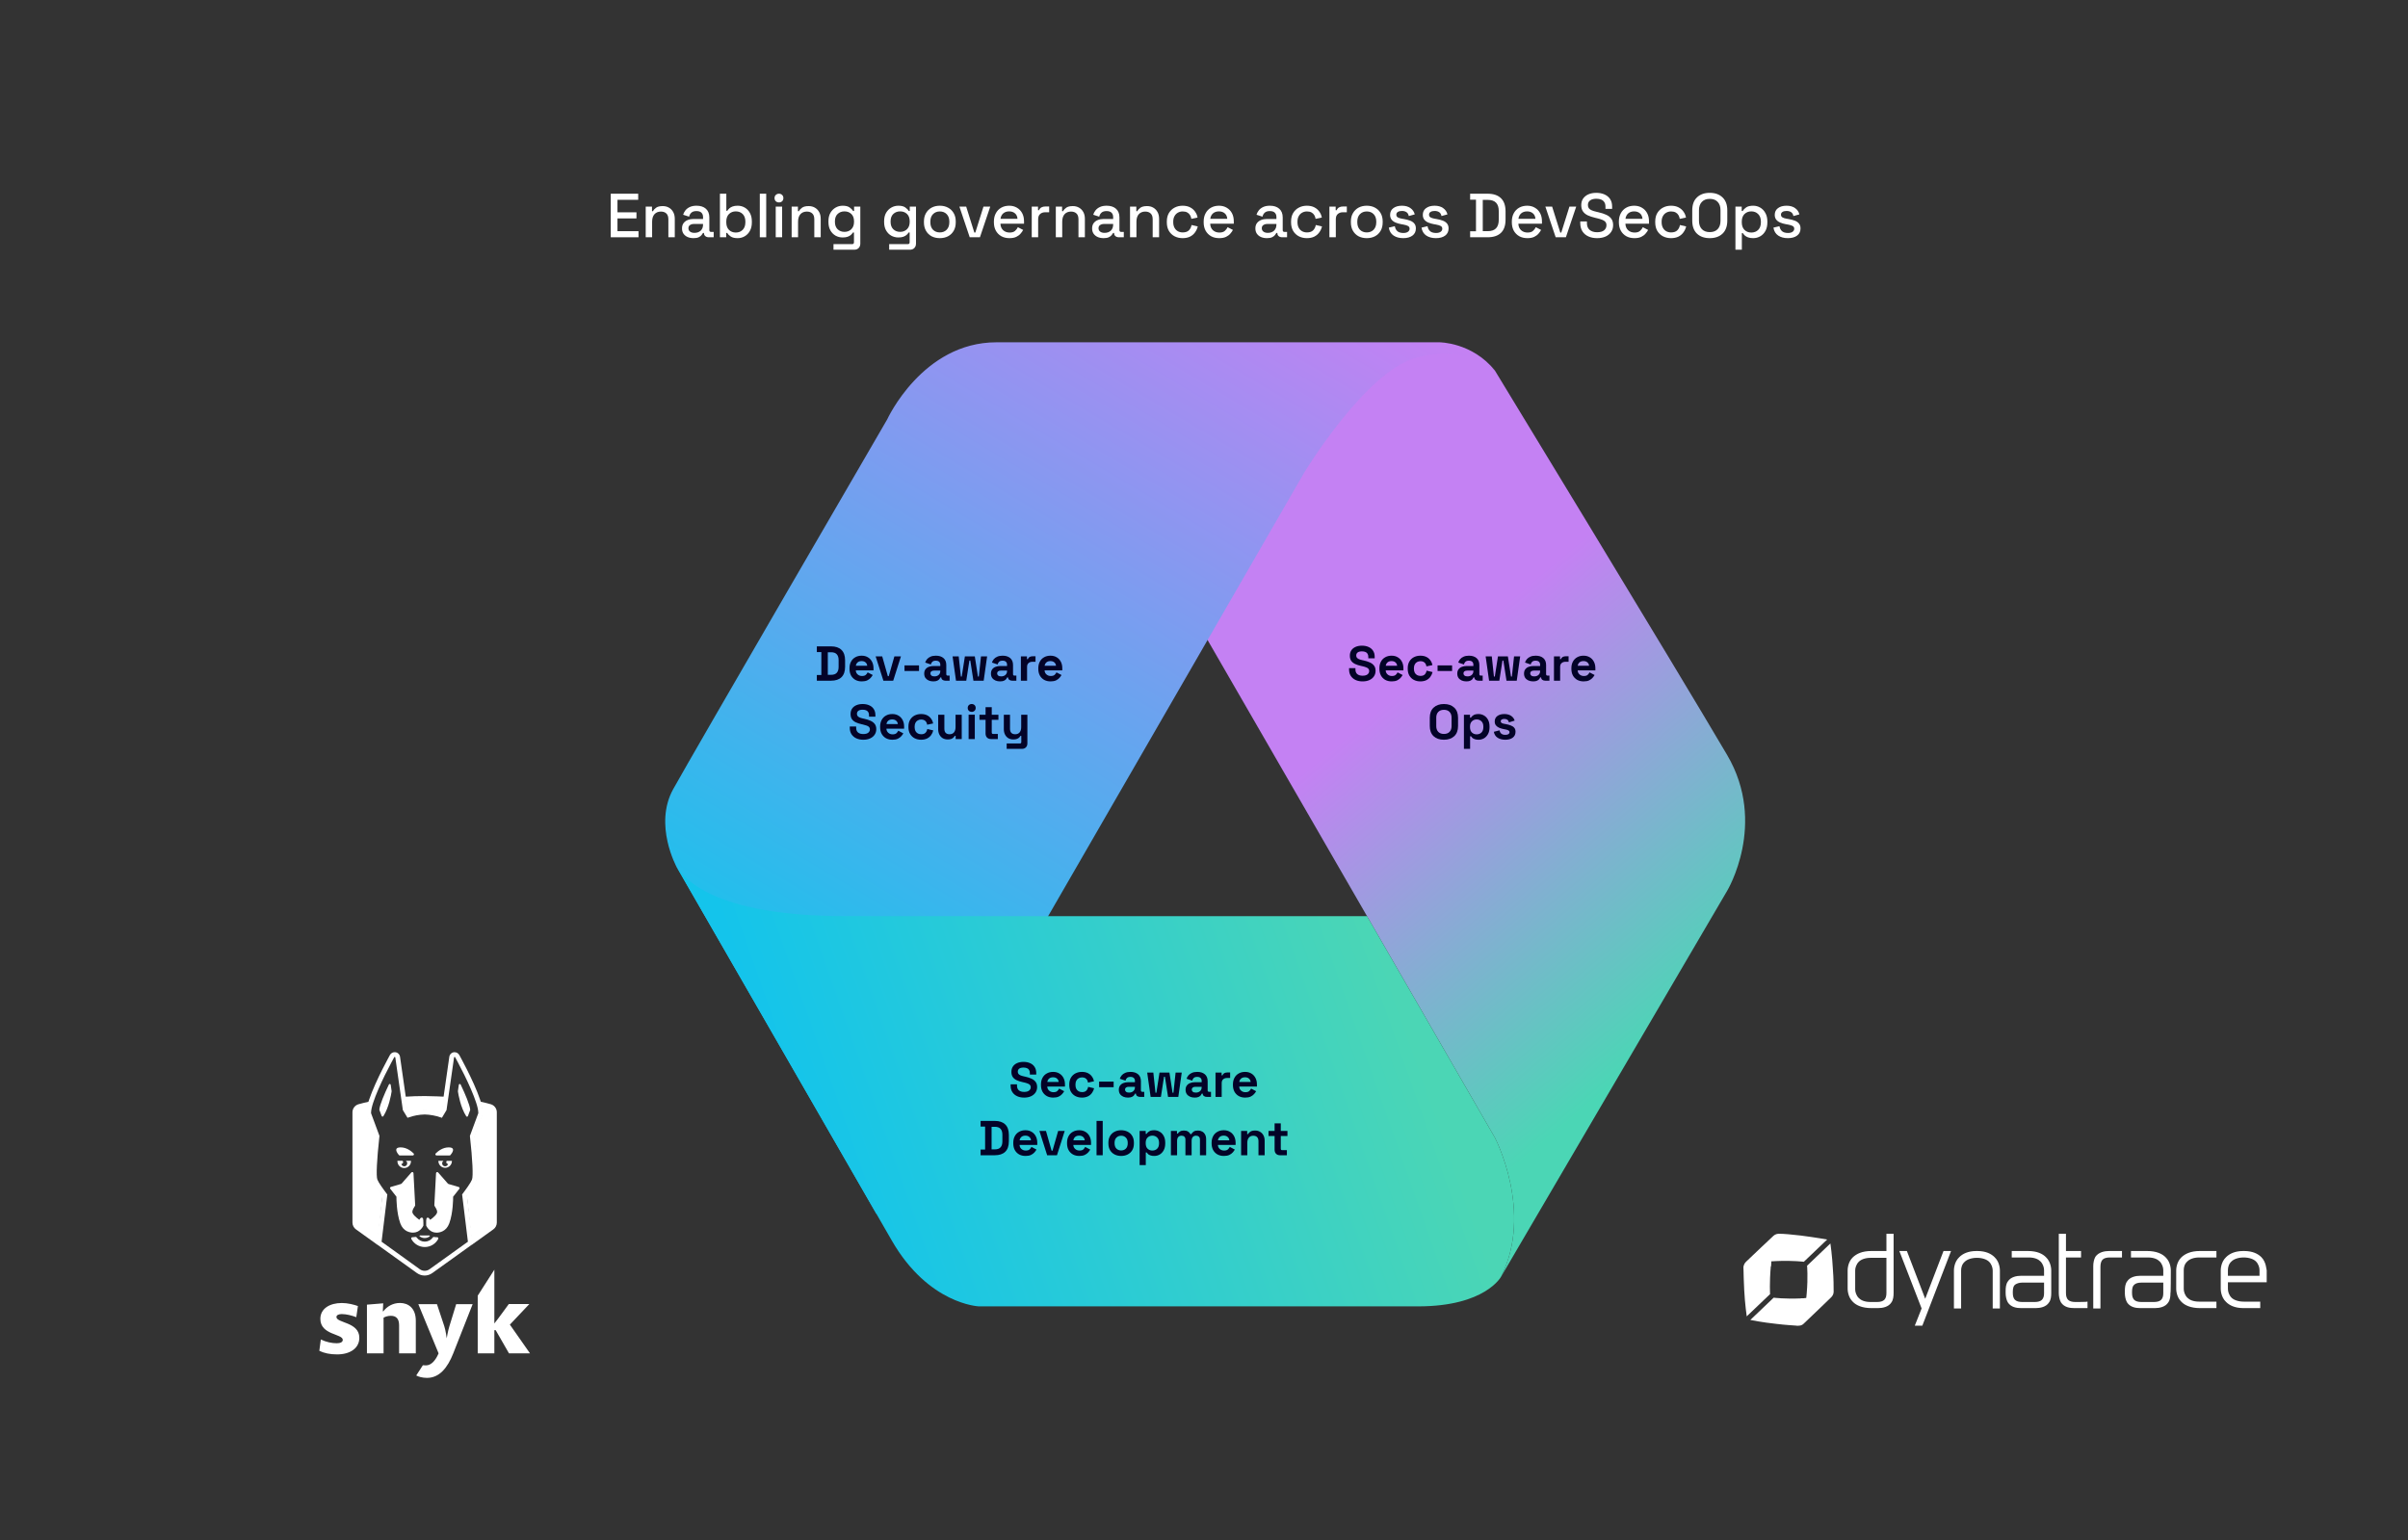 <svg width="619" height="396" viewBox="0 0 619 396" fill="none" xmlns="http://www.w3.org/2000/svg">
<rect x="0" y="0" width="619" height="396" fill="#333333" stroke="none"/>
<g clip-path="url(#clip0_348_12200)">
<path d="M127.423 341.971H127.078V347.925H122.803V333.101L127.078 326.417V340.249C127.929 339.206 130.797 335.247 130.797 335.247H136.075L131.07 340.543L136.247 347.935H130.847L127.423 341.971ZM115.509 340.999L117.261 335.288H121.496L116.532 347.884C115.053 351.671 112.935 354.233 109.775 354.233C108.559 354.233 107.536 353.919 106.999 353.615L108.701 350.983C108.954 351.013 109.217 351.023 109.481 351.023C110.94 351.023 112.034 349.606 112.743 347.925L107.536 335.288H112.328L114.202 340.928C114.567 342.001 114.83 344.047 114.83 344.047C114.83 344.047 115.164 342.072 115.509 340.999ZM102.592 340.705C102.592 339.054 101.862 338.275 100.474 338.275C99.795 338.275 99.086 338.467 98.6 338.761V347.925H94.325V335.409L98.509 335.065L98.407 337.11H98.549C99.451 335.895 100.981 334.974 102.804 334.974C104.993 334.974 106.887 336.331 106.887 339.541V347.925H102.592V340.705ZM82.086 347.277L82.471 344.36C83.809 345.019 85.318 345.332 86.585 345.332C87.506 345.332 88.114 345.019 88.114 344.462C88.114 342.862 82.35 343.247 82.35 339.065C82.35 336.391 84.801 334.984 87.871 334.984C89.401 334.984 90.981 335.399 92.005 335.764L91.589 338.629C90.515 338.214 89.056 337.829 87.841 337.829C87.091 337.829 86.483 338.093 86.483 338.579C86.483 340.158 92.369 339.844 92.369 343.925C92.369 346.639 89.958 348.198 86.655 348.198C84.832 348.198 83.353 347.884 82.086 347.277Z" fill="white"/>
<g clip-path="url(#clip1_348_12200)">
<path d="M123.409 283.197C123.741 284.127 123.939 285.099 123.998 286.085V286.393L121.848 292.144C122.346 296.687 122.819 302.293 122.293 303.653C122.035 304.317 121.255 305.523 119.986 307.22L121.363 319.965L126.812 316.056C127.09 315.857 127.316 315.594 127.472 315.29C127.628 314.986 127.71 314.648 127.709 314.306V285.95C127.71 285.483 127.558 285.028 127.278 284.655C126.997 284.281 126.603 284.009 126.155 283.88C125.47 283.683 124.545 283.443 123.409 283.197Z" fill="white"/>
<path d="M105.228 286.104C107.787 285.241 110.558 285.241 113.117 286.104L113.778 285.018L114.217 281.943C114.217 281.943 111.145 281.78 109.197 281.78C107.388 281.78 105.698 281.844 104.129 281.949L104.571 285.024L105.228 286.104Z" fill="white"/>
<path d="M96.028 303.653C95.505 302.305 95.978 296.686 96.473 292.144L94.338 286.393V286.085C94.396 285.1 94.594 284.129 94.925 283.2C93.788 283.446 92.867 283.686 92.16 283.883C91.711 284.012 91.316 284.284 91.035 284.657C90.754 285.03 90.602 285.485 90.602 285.953V314.306C90.603 314.649 90.684 314.986 90.841 315.29C90.998 315.595 91.224 315.857 91.502 316.056L96.974 319.981L98.35 307.248C97.078 305.535 96.289 304.323 96.028 303.653Z" fill="white"/>
<path d="M116.871 271.732C116.899 271.731 116.926 271.738 116.949 271.753C116.972 271.767 116.991 271.787 117.003 271.812L117.728 273.162C119.667 276.769 122.951 283.551 122.951 286.079V286.196L120.8 292.006V292.101C121.473 298.209 121.67 302.383 121.326 303.265C121.019 304.053 119.814 305.726 118.791 307.07L120.281 319.227L119.384 319.87L110.42 326.301C110.055 326.563 109.616 326.705 109.167 326.705C108.717 326.705 108.279 326.563 107.913 326.301L100.663 321.073L99.56 320.282L98.089 319.227L99.564 307.094C98.54 305.747 97.315 304.053 97.008 303.259C96.663 302.376 96.86 298.203 97.536 292.095V292L95.386 286.193V286.073C95.386 283.539 98.663 276.757 100.608 273.156L101.333 271.806C101.345 271.781 101.364 271.761 101.387 271.746C101.411 271.732 101.438 271.725 101.465 271.726C101.503 271.725 101.539 271.738 101.567 271.762C101.596 271.786 101.614 271.821 101.619 271.858L103.557 285.39L104.758 287.368L105.066 287.266C106.386 286.802 107.771 286.549 109.17 286.516C110.574 286.554 111.965 286.809 113.292 287.269L113.6 287.368L114.782 285.396L116.718 271.864C116.722 271.827 116.741 271.793 116.769 271.768C116.797 271.744 116.834 271.731 116.871 271.732ZM116.871 270.502C116.538 270.499 116.215 270.618 115.963 270.837C115.711 271.055 115.547 271.358 115.501 271.689L113.6 284.96L113.031 285.882C111.774 285.501 110.471 285.294 109.157 285.267C107.85 285.29 106.552 285.497 105.302 285.882L104.734 284.96L102.832 271.689C102.787 271.358 102.623 271.055 102.371 270.836C102.119 270.617 101.796 270.498 101.462 270.502C101.21 270.5 100.963 270.567 100.747 270.695C100.53 270.824 100.353 271.009 100.233 271.23L99.511 272.581C98.614 274.248 94.147 282.73 94.147 286.085V286.424L94.224 286.633L96.279 292.169C95.564 298.723 95.419 302.607 95.849 303.717C95.954 303.985 96.258 304.769 98.27 307.451L96.854 319.092L96.768 319.815L97.361 320.239L98.832 321.294L99.932 322.085L107.185 327.288C107.759 327.7 108.448 327.922 109.154 327.922C109.861 327.922 110.549 327.7 111.124 327.288L120.079 320.864L120.976 320.221L121.565 319.796L121.479 319.074L120.06 307.42C122.051 304.766 122.358 303.985 122.459 303.73C122.893 302.616 122.748 298.729 122.029 292.178L124.084 286.642L124.161 286.433V286.095C124.161 282.739 119.695 274.254 118.801 272.587L118.076 271.24C117.956 271.018 117.779 270.832 117.562 270.704C117.346 270.576 117.098 270.509 116.847 270.511L116.871 270.502Z" fill="white"/>
<path d="M100.457 305.148L103.09 304.379C103.147 304.364 103.197 304.332 103.235 304.287L105.751 301.417C105.791 301.371 105.844 301.338 105.903 301.323C105.962 301.307 106.025 301.309 106.082 301.33C106.14 301.35 106.191 301.387 106.227 301.436C106.264 301.485 106.285 301.544 106.288 301.605L106.724 309.829C106.727 309.896 106.709 309.963 106.672 310.019C106.497 310.275 105.993 311.056 105.993 311.536C105.993 312.151 106.915 312.957 107.793 313.599C107.803 313.573 107.815 313.547 107.827 313.522C108.134 312.963 108.549 312.861 108.749 313.292C108.817 313.61 108.841 313.936 108.82 314.261H108.835V315.017C108.835 315.064 108.825 315.11 108.804 315.152C108.641 315.485 107.855 316.89 106.171 316.89C105.453 316.89 103.686 316.656 102.897 314.497C101.92 311.819 101.911 308.069 101.911 307.913V307.654L101.751 307.454C101.33 306.935 100.829 306.292 100.313 305.609C100.287 305.571 100.27 305.527 100.263 305.481C100.256 305.435 100.259 305.388 100.273 305.343C100.287 305.299 100.311 305.258 100.343 305.224C100.375 305.19 100.414 305.164 100.457 305.148Z" fill="white"/>
<path d="M116.638 307.463L116.478 307.663V307.921C116.478 308.078 116.478 311.827 115.492 314.506C114.702 316.659 112.936 316.899 112.217 316.899C110.534 316.899 109.76 315.493 109.584 315.161C109.564 315.119 109.554 315.073 109.554 315.026V314.269C109.534 313.945 109.559 313.619 109.627 313.301C109.812 312.87 110.22 312.971 110.549 313.531C110.549 313.556 110.571 313.583 110.583 313.608C111.477 312.965 112.383 312.16 112.383 311.544C112.383 311.065 111.879 310.283 111.704 310.028C111.667 309.972 111.649 309.905 111.652 309.837L112.088 301.613C112.091 301.552 112.112 301.494 112.149 301.445C112.186 301.396 112.236 301.359 112.294 301.338C112.352 301.318 112.414 301.316 112.473 301.331C112.532 301.347 112.585 301.38 112.626 301.426L115.142 304.295C115.179 304.34 115.23 304.373 115.286 304.388L117.916 305.156C117.964 305.17 118.008 305.196 118.044 305.23C118.08 305.265 118.108 305.308 118.123 305.356C118.139 305.403 118.143 305.454 118.135 305.503C118.126 305.553 118.106 305.6 118.076 305.639C117.563 306.31 117.059 306.943 116.638 307.463Z" fill="white"/>
<path d="M103.619 298.83C103.603 298.941 103.548 299.043 103.464 299.117C103.38 299.191 103.273 299.232 103.161 299.233C103.204 299.423 103.317 299.591 103.477 299.701C103.638 299.812 103.834 299.858 104.027 299.83C104.153 299.812 104.271 299.763 104.373 299.687C104.474 299.612 104.555 299.511 104.608 299.396C104.687 299.226 104.702 299.032 104.649 298.852C104.595 298.672 104.478 298.518 104.319 298.418H105.606C105.616 298.418 105.625 298.422 105.632 298.429C105.639 298.436 105.643 298.445 105.643 298.455C105.655 298.69 105.619 298.924 105.537 299.145C105.456 299.365 105.331 299.567 105.17 299.738C105.008 299.909 104.814 300.045 104.599 300.139C104.384 300.233 104.152 300.283 103.917 300.284C103.682 300.286 103.45 300.241 103.233 300.15C103.016 300.06 102.82 299.926 102.656 299.758C102.492 299.59 102.364 299.39 102.279 299.171C102.194 298.952 102.155 298.717 102.162 298.483V298.418H103.505H103.483C103.538 298.47 103.578 298.535 103.602 298.607C103.626 298.679 103.631 298.756 103.619 298.83V298.83Z" fill="white"/>
<path d="M102.771 297.056C102.726 297.056 102.682 297.046 102.642 297.027C102.602 297.009 102.566 296.982 102.537 296.948C102.15 296.496 101.001 294.977 102.995 294.977C104.488 294.977 105.668 295.881 106.325 296.533C106.367 296.576 106.396 296.631 106.407 296.69C106.419 296.749 106.412 296.811 106.389 296.867C106.366 296.922 106.327 296.97 106.276 297.004C106.226 297.037 106.167 297.055 106.107 297.056H102.771Z" fill="white"/>
<path d="M114.85 298.434C114.843 298.432 114.835 298.432 114.828 298.434H116.171V298.498C116.167 298.96 115.981 299.401 115.652 299.725C115.323 300.049 114.879 300.229 114.418 300.225C113.957 300.222 113.516 300.035 113.193 299.706C112.869 299.376 112.69 298.932 112.693 298.471V298.434H114.014C113.865 298.528 113.752 298.672 113.696 298.84C113.641 299.008 113.644 299.191 113.707 299.356C113.758 299.483 113.841 299.594 113.949 299.678C114.057 299.761 114.186 299.814 114.322 299.83C114.514 299.857 114.709 299.811 114.868 299.7C115.028 299.59 115.14 299.423 115.182 299.233C115.07 299.232 114.963 299.19 114.879 299.116C114.795 299.042 114.74 298.941 114.724 298.83C114.713 298.759 114.718 298.686 114.74 298.617C114.762 298.548 114.8 298.485 114.85 298.434V298.434Z" fill="white"/>
<path d="M112.223 297.056C112.163 297.056 112.103 297.038 112.053 297.005C112.002 296.972 111.962 296.924 111.939 296.868C111.915 296.812 111.908 296.75 111.92 296.691C111.931 296.631 111.96 296.576 112.002 296.533C112.66 295.881 113.845 294.977 115.335 294.977C117.323 294.977 116.177 296.496 115.793 296.948C115.764 296.982 115.728 297.009 115.688 297.027C115.648 297.046 115.604 297.056 115.56 297.056H112.223Z" fill="white"/>
<path d="M112.19 318.077C111.982 318.077 111.776 318.053 111.575 318.003C111.518 317.992 111.458 317.997 111.404 318.018C111.35 318.04 111.302 318.076 111.268 318.123C111.033 318.458 110.721 318.732 110.358 318.92C109.995 319.109 109.592 319.208 109.184 319.208C108.775 319.208 108.372 319.109 108.009 318.92C107.646 318.732 107.334 318.458 107.099 318.123C107.065 318.075 107.018 318.038 106.964 318.017C106.909 317.995 106.85 317.989 106.792 318C106.602 318.046 106.407 318.068 106.211 318.068H106.03C105.975 318.064 105.92 318.074 105.87 318.099C105.821 318.124 105.779 318.162 105.749 318.208C105.719 318.255 105.702 318.309 105.7 318.364C105.698 318.419 105.712 318.474 105.738 318.523C106.073 319.148 106.572 319.671 107.18 320.036C107.788 320.4 108.484 320.592 109.193 320.592C109.902 320.592 110.597 320.4 111.206 320.036C111.814 319.671 112.312 319.148 112.647 318.523C112.674 318.475 112.687 318.42 112.685 318.365C112.683 318.31 112.667 318.256 112.637 318.21C112.608 318.163 112.566 318.125 112.517 318.1C112.468 318.075 112.413 318.064 112.359 318.068L112.19 318.077ZM110.011 314.635C110.23 314.709 110.436 314.812 110.626 314.943C110.426 314.629 110.184 314.515 110.011 314.635V314.635ZM107.769 314.906C107.948 314.788 108.143 314.694 108.346 314.626C108.181 314.528 107.962 314.614 107.769 314.921V314.906Z" fill="white"/>
<path d="M108.254 313.999C108.028 314.073 107.812 314.177 107.612 314.307C107.827 313.999 108.07 313.879 108.254 313.999Z" fill="white"/>
<path d="M110.798 314.35C110.584 314.202 110.352 314.084 110.107 313.999C110.297 313.867 110.568 313.999 110.798 314.35Z" fill="white"/>
<path d="M107.959 317.628C107.934 317.627 107.909 317.635 107.888 317.649C107.867 317.664 107.851 317.685 107.842 317.709C107.833 317.733 107.832 317.759 107.839 317.784C107.845 317.808 107.86 317.83 107.879 317.846C108.248 318.132 108.701 318.285 109.167 318.283C109.632 318.284 110.084 318.131 110.454 317.849C110.473 317.833 110.487 317.811 110.493 317.786C110.5 317.761 110.499 317.735 110.49 317.711C110.481 317.687 110.466 317.666 110.445 317.652C110.424 317.637 110.399 317.628 110.374 317.628H107.959Z" fill="white"/>
<path d="M97.514 285.249C97.631 284.019 98.777 281.287 99.972 278.806C99.995 278.758 100.033 278.72 100.08 278.696C100.126 278.671 100.179 278.663 100.231 278.671C100.283 278.679 100.331 278.704 100.368 278.741C100.405 278.779 100.429 278.827 100.436 278.879L100.672 280.509C100.676 280.533 100.676 280.557 100.672 280.58C100.534 281.503 99.978 284.701 98.55 286.95C98.525 286.989 98.49 287.02 98.449 287.04C98.408 287.06 98.362 287.069 98.316 287.064C98.27 287.059 98.226 287.041 98.19 287.013C98.154 286.985 98.126 286.947 98.11 286.903L97.536 285.366C97.52 285.329 97.513 285.289 97.514 285.249V285.249Z" fill="white"/>
<path d="M119.833 286.95C118.407 284.701 117.848 281.497 117.713 280.58C117.71 280.557 117.71 280.533 117.713 280.509L117.947 278.879C117.954 278.827 117.978 278.779 118.015 278.741C118.052 278.704 118.099 278.679 118.151 278.671C118.203 278.663 118.256 278.671 118.303 278.696C118.35 278.72 118.387 278.758 118.41 278.806C119.599 281.287 120.745 284.006 120.868 285.249C120.877 285.285 120.877 285.323 120.868 285.359L120.297 286.897C120.284 286.947 120.257 286.991 120.219 287.025C120.181 287.058 120.133 287.079 120.083 287.085C120.032 287.091 119.981 287.081 119.937 287.057C119.892 287.032 119.856 286.995 119.833 286.95V286.95Z" fill="white"/>
</g>
</g>
<path d="M443.98 194.097C430.504 171.185 384.28 95.267 384.28 95.267C384.28 95.267 373.404 83.643 355.145 93.821C336.885 103.998 304.557 154.386 304.557 154.386L351.407 235.538L384.28 292.478C384.28 292.478 394.258 311.536 385.876 328.199L388.628 323.502L443.98 229.02C443.98 229.02 454.385 211.789 443.98 194.097Z" fill="url(#paint0_linear_348_12200)"/>
<path d="M256.131 88H370.012C370.012 88 378.443 87.983 384.28 95.267C384.28 95.267 376.397 88.133 363.526 92.124C350.654 96.115 335.289 121.459 335.289 121.459L225.267 312.035L173.948 222.933C173.948 222.933 167.962 212.057 173.05 202.877C178.139 193.698 228.061 107.823 228.061 107.823C228.061 107.823 237.107 88 256.131 88Z" fill="url(#paint1_linear_348_12200)"/>
<path d="M384.28 292.478L351.407 235.538H217.685C182.984 235.538 175.747 225.62 173.756 222.562C173.756 222.562 219.815 302.567 229.258 318.952C238.702 335.336 251.609 335.848 251.609 335.848H364.557C381.853 335.848 385.876 328.198 385.876 328.198C394.258 311.536 384.28 292.478 384.28 292.478Z" fill="url(#paint2_linear_348_12200)"/>
<path d="M258.775 192.523V191.135H262.181C262.417 191.135 262.534 191.009 262.534 190.757V189.18H262.307C262.24 189.323 262.135 189.466 261.992 189.609C261.849 189.752 261.656 189.87 261.412 189.962C261.168 190.055 260.857 190.101 260.478 190.101C259.991 190.101 259.562 189.992 259.192 189.773C258.83 189.546 258.548 189.235 258.347 188.839C258.145 188.444 258.044 187.99 258.044 187.477V183.744H259.633V187.351C259.633 187.822 259.747 188.175 259.974 188.411C260.209 188.646 260.541 188.764 260.97 188.764C261.458 188.764 261.836 188.604 262.105 188.285C262.375 187.957 262.509 187.502 262.509 186.922V183.744H264.098V191.11C264.098 191.539 263.972 191.879 263.72 192.132C263.468 192.392 263.131 192.523 262.711 192.523H258.775Z" fill="#030328"/>
<path d="M254.738 190C254.326 190 253.99 189.874 253.729 189.622C253.477 189.361 253.351 189.016 253.351 188.587V185.056H251.787V183.744H253.351V181.801H254.94V183.744H256.656V185.056H254.94V188.31C254.94 188.562 255.058 188.688 255.293 188.688H256.504V190H254.738Z" fill="#030328"/>
<path d="M248.991 190V183.743H250.581V190H248.991ZM249.786 183.012C249.5 183.012 249.256 182.919 249.055 182.734C248.861 182.549 248.764 182.305 248.764 182.003C248.764 181.7 248.861 181.456 249.055 181.271C249.256 181.086 249.5 180.994 249.786 180.994C250.08 180.994 250.324 181.086 250.518 181.271C250.711 181.456 250.808 181.7 250.808 182.003C250.808 182.305 250.711 182.549 250.518 182.734C250.324 182.919 250.08 183.012 249.786 183.012Z" fill="#030328"/>
<path d="M243.603 190.101C243.115 190.101 242.686 189.992 242.316 189.773C241.955 189.546 241.673 189.235 241.471 188.839C241.269 188.444 241.168 187.99 241.168 187.477V183.744H242.758V187.351C242.758 187.822 242.871 188.175 243.098 188.411C243.334 188.646 243.666 188.764 244.095 188.764C244.583 188.764 244.961 188.604 245.23 188.285C245.499 187.957 245.634 187.502 245.634 186.922V183.744H247.223V190H245.659V189.18H245.432C245.331 189.39 245.142 189.596 244.864 189.798C244.587 190 244.166 190.101 243.603 190.101Z" fill="#030328"/>
<path d="M236.767 190.176C236.162 190.176 235.611 190.05 235.115 189.798C234.627 189.546 234.24 189.18 233.954 188.701C233.668 188.221 233.525 187.641 233.525 186.96V186.783C233.525 186.102 233.668 185.522 233.954 185.043C234.24 184.563 234.627 184.198 235.115 183.945C235.611 183.693 236.162 183.567 236.767 183.567C237.364 183.567 237.877 183.672 238.306 183.882C238.735 184.092 239.08 184.383 239.34 184.753C239.609 185.114 239.786 185.526 239.87 185.989L238.331 186.317C238.298 186.064 238.222 185.837 238.104 185.636C237.986 185.434 237.818 185.274 237.6 185.156C237.389 185.038 237.125 184.98 236.805 184.98C236.485 184.98 236.195 185.051 235.935 185.194C235.682 185.329 235.481 185.535 235.329 185.812C235.186 186.081 235.115 186.413 235.115 186.809V186.935C235.115 187.33 235.186 187.666 235.329 187.944C235.481 188.213 235.682 188.419 235.935 188.562C236.195 188.696 236.485 188.764 236.805 188.764C237.284 188.764 237.646 188.642 237.89 188.398C238.142 188.146 238.302 187.818 238.369 187.414L239.908 187.78C239.799 188.225 239.609 188.633 239.34 189.003C239.08 189.365 238.735 189.651 238.306 189.861C237.877 190.071 237.364 190.176 236.767 190.176Z" fill="#030328"/>
<path d="M229.399 190.176C228.777 190.176 228.226 190.046 227.747 189.785C227.276 189.516 226.906 189.142 226.637 188.663C226.376 188.175 226.246 187.603 226.246 186.947V186.796C226.246 186.14 226.376 185.572 226.637 185.093C226.897 184.605 227.263 184.231 227.734 183.971C228.205 183.701 228.751 183.567 229.374 183.567C229.988 183.567 230.522 183.706 230.976 183.983C231.43 184.252 231.783 184.631 232.035 185.118C232.287 185.598 232.414 186.157 232.414 186.796V187.338H227.86C227.877 187.767 228.037 188.116 228.339 188.385C228.642 188.654 229.012 188.789 229.449 188.789C229.895 188.789 230.223 188.692 230.433 188.499C230.644 188.305 230.803 188.091 230.913 187.855L232.212 188.537C232.094 188.755 231.922 188.995 231.695 189.256C231.476 189.508 231.182 189.726 230.812 189.911C230.442 190.088 229.971 190.176 229.399 190.176ZM227.873 186.153H230.799C230.765 185.791 230.618 185.501 230.358 185.282C230.105 185.064 229.773 184.954 229.361 184.954C228.932 184.954 228.592 185.064 228.339 185.282C228.087 185.501 227.932 185.791 227.873 186.153Z" fill="#030328"/>
<path d="M221.914 190.176C221.232 190.176 220.631 190.054 220.11 189.81C219.588 189.567 219.181 189.218 218.886 188.764C218.592 188.309 218.445 187.763 218.445 187.124V186.771H220.085V187.124C220.085 187.654 220.249 188.053 220.577 188.322C220.905 188.583 221.35 188.713 221.914 188.713C222.485 188.713 222.91 188.6 223.188 188.373C223.473 188.145 223.616 187.855 223.616 187.502C223.616 187.258 223.545 187.061 223.402 186.909C223.267 186.758 223.066 186.636 222.797 186.544C222.536 186.443 222.216 186.35 221.838 186.266L221.548 186.203C220.942 186.068 220.421 185.9 219.984 185.698C219.555 185.488 219.223 185.215 218.987 184.879C218.76 184.542 218.647 184.105 218.647 183.567C218.647 183.029 218.773 182.57 219.025 182.192C219.286 181.805 219.647 181.511 220.11 181.309C220.581 181.099 221.132 180.994 221.762 180.994C222.393 180.994 222.952 181.103 223.44 181.322C223.936 181.532 224.323 181.851 224.6 182.28C224.886 182.701 225.029 183.23 225.029 183.87V184.248H223.389V183.87C223.389 183.533 223.322 183.264 223.188 183.062C223.061 182.852 222.876 182.701 222.633 182.608C222.389 182.507 222.099 182.457 221.762 182.457C221.258 182.457 220.883 182.554 220.64 182.747C220.404 182.932 220.286 183.188 220.286 183.516C220.286 183.735 220.341 183.92 220.45 184.071C220.568 184.223 220.741 184.349 220.968 184.45C221.195 184.551 221.485 184.639 221.838 184.715L222.128 184.778C222.759 184.912 223.305 185.085 223.768 185.295C224.239 185.505 224.604 185.783 224.865 186.127C225.126 186.472 225.256 186.914 225.256 187.452C225.256 187.99 225.117 188.465 224.84 188.877C224.571 189.281 224.184 189.6 223.679 189.836C223.183 190.063 222.595 190.176 221.914 190.176Z" fill="#030328"/>
<path d="M270.06 175.176C269.438 175.176 268.887 175.046 268.408 174.785C267.937 174.516 267.567 174.142 267.298 173.663C267.037 173.175 266.907 172.603 266.907 171.947V171.796C266.907 171.14 267.037 170.572 267.298 170.093C267.559 169.605 267.924 169.231 268.395 168.971C268.866 168.701 269.413 168.567 270.035 168.567C270.649 168.567 271.183 168.706 271.637 168.983C272.091 169.252 272.444 169.631 272.696 170.118C272.949 170.598 273.075 171.157 273.075 171.796V172.338H268.521C268.538 172.767 268.698 173.116 269.001 173.385C269.303 173.654 269.673 173.789 270.111 173.789C270.556 173.789 270.884 173.692 271.095 173.499C271.305 173.305 271.465 173.091 271.574 172.855L272.873 173.537C272.755 173.755 272.583 173.995 272.356 174.256C272.137 174.508 271.843 174.726 271.473 174.911C271.103 175.088 270.632 175.176 270.06 175.176ZM268.534 171.153H271.46C271.427 170.791 271.28 170.501 271.019 170.282C270.767 170.064 270.434 169.954 270.022 169.954C269.594 169.954 269.253 170.064 269.001 170.282C268.748 170.501 268.593 170.791 268.534 171.153Z" fill="#030328"/>
<path d="M262.43 175V168.743H263.994V169.45H264.221C264.314 169.198 264.465 169.013 264.675 168.895C264.894 168.777 265.146 168.718 265.432 168.718H266.189V170.131H265.407C265.003 170.131 264.671 170.24 264.411 170.459C264.15 170.669 264.02 170.997 264.02 171.443V175H262.43Z" fill="#030328"/>
<path d="M257.081 175.176C256.635 175.176 256.235 175.101 255.882 174.949C255.529 174.79 255.247 174.563 255.037 174.268C254.835 173.965 254.734 173.6 254.734 173.171C254.734 172.742 254.835 172.385 255.037 172.099C255.247 171.804 255.533 171.586 255.895 171.443C256.265 171.291 256.685 171.216 257.156 171.216H258.872V170.863C258.872 170.568 258.779 170.329 258.594 170.144C258.409 169.95 258.115 169.853 257.711 169.853C257.316 169.853 257.022 169.946 256.828 170.131C256.635 170.308 256.509 170.539 256.45 170.825L254.987 170.333C255.088 170.013 255.247 169.723 255.466 169.462C255.693 169.193 255.992 168.979 256.362 168.819C256.74 168.651 257.198 168.567 257.736 168.567C258.561 168.567 259.212 168.773 259.692 169.185C260.171 169.597 260.411 170.194 260.411 170.976V173.31C260.411 173.562 260.528 173.688 260.764 173.688H261.268V175H260.209C259.898 175 259.641 174.924 259.439 174.773C259.237 174.621 259.137 174.42 259.137 174.167V174.155H258.897C258.863 174.256 258.788 174.39 258.67 174.558C258.552 174.718 258.367 174.861 258.115 174.987C257.863 175.113 257.518 175.176 257.081 175.176ZM257.358 173.89C257.804 173.89 258.165 173.768 258.443 173.524C258.729 173.272 258.872 172.94 258.872 172.528V172.401H257.27C256.975 172.401 256.744 172.464 256.576 172.591C256.408 172.717 256.324 172.893 256.324 173.12C256.324 173.347 256.412 173.532 256.589 173.675C256.765 173.818 257.022 173.89 257.358 173.89Z" fill="#030328"/>
<path d="M245.751 175L244.868 168.744H246.445L247 173.928H247.227L248.034 168.744H250.582L251.39 173.928H251.617L252.172 168.744H253.748L252.865 175H250.229L249.422 169.816H249.195L248.388 175H245.751Z" fill="#030328"/>
<path d="M239.922 175.176C239.476 175.176 239.077 175.101 238.724 174.949C238.37 174.79 238.089 174.563 237.878 174.268C237.677 173.965 237.576 173.6 237.576 173.171C237.576 172.742 237.677 172.385 237.878 172.099C238.089 171.804 238.375 171.586 238.736 171.443C239.106 171.291 239.527 171.216 239.997 171.216H241.713V170.863C241.713 170.568 241.62 170.329 241.435 170.144C241.25 169.95 240.956 169.853 240.552 169.853C240.157 169.853 239.863 169.946 239.67 170.131C239.476 170.308 239.35 170.539 239.291 170.825L237.828 170.333C237.929 170.013 238.089 169.723 238.307 169.462C238.534 169.193 238.833 168.979 239.203 168.819C239.581 168.651 240.04 168.567 240.578 168.567C241.402 168.567 242.053 168.773 242.533 169.185C243.012 169.597 243.252 170.194 243.252 170.976V173.31C243.252 173.562 243.369 173.688 243.605 173.688H244.109V175H243.05C242.739 175 242.482 174.924 242.281 174.773C242.079 174.621 241.978 174.42 241.978 174.167V174.155H241.738C241.704 174.256 241.629 174.39 241.511 174.558C241.393 174.718 241.208 174.861 240.956 174.987C240.704 175.113 240.359 175.176 239.922 175.176ZM240.199 173.89C240.645 173.89 241.007 173.768 241.284 173.524C241.57 173.272 241.713 172.94 241.713 172.528V172.401H240.111C239.817 172.401 239.585 172.464 239.417 172.591C239.249 172.717 239.165 172.893 239.165 173.12C239.165 173.347 239.253 173.532 239.43 173.675C239.606 173.818 239.863 173.89 240.199 173.89Z" fill="#030328"/>
<path d="M232.51 172.502V171.064H236.243V172.502H232.51Z" fill="#030328"/>
<path d="M227.084 175L225.091 168.744H226.781L228.232 173.839H228.459L229.91 168.744H231.6L229.607 175H227.084Z" fill="#030328"/>
<path d="M221.528 175.176C220.906 175.176 220.355 175.046 219.876 174.785C219.405 174.516 219.035 174.142 218.766 173.663C218.505 173.175 218.375 172.603 218.375 171.947V171.796C218.375 171.14 218.505 170.572 218.766 170.093C219.026 169.605 219.392 169.231 219.863 168.971C220.334 168.701 220.88 168.567 221.503 168.567C222.117 168.567 222.65 168.706 223.105 168.983C223.559 169.252 223.912 169.631 224.164 170.118C224.416 170.598 224.543 171.157 224.543 171.796V172.338H219.989C220.006 172.767 220.166 173.116 220.468 173.385C220.771 173.654 221.141 173.789 221.578 173.789C222.024 173.789 222.352 173.692 222.562 173.499C222.772 173.305 222.932 173.091 223.042 172.855L224.341 173.537C224.223 173.755 224.051 173.995 223.824 174.256C223.605 174.508 223.311 174.726 222.941 174.911C222.571 175.088 222.1 175.176 221.528 175.176ZM220.002 171.153H222.928C222.894 170.791 222.747 170.501 222.487 170.282C222.234 170.064 221.902 169.954 221.49 169.954C221.061 169.954 220.721 170.064 220.468 170.282C220.216 170.501 220.061 170.791 220.002 171.153Z" fill="#030328"/>
<path d="M209.974 175V173.537H211.134V167.634H209.974V166.17H213.606C214.792 166.17 215.692 166.473 216.306 167.079C216.928 167.676 217.239 168.567 217.239 169.753V171.418C217.239 172.603 216.928 173.499 216.306 174.104C215.692 174.701 214.792 175 213.606 175H209.974ZM212.799 173.486H213.632C214.304 173.486 214.796 173.31 215.107 172.956C215.419 172.603 215.574 172.107 215.574 171.468V169.702C215.574 169.055 215.419 168.559 215.107 168.214C214.796 167.861 214.304 167.684 213.632 167.684H212.799V173.486Z" fill="#030328"/>
<path d="M329.035 297C328.623 297 328.287 296.874 328.026 296.622C327.774 296.361 327.648 296.016 327.648 295.587V292.056H326.084V290.744H327.648V288.801H329.237V290.744H330.953V292.056H329.237V295.31C329.237 295.562 329.355 295.688 329.59 295.688H330.801V297H329.035Z" fill="#030328"/>
<path d="M319.039 297V290.744H320.603V291.564H320.83C320.931 291.345 321.12 291.139 321.397 290.946C321.675 290.744 322.095 290.643 322.659 290.643C323.147 290.643 323.571 290.757 323.933 290.984C324.303 291.202 324.589 291.509 324.791 291.904C324.992 292.291 325.093 292.745 325.093 293.267V297H323.504V293.393C323.504 292.922 323.386 292.569 323.151 292.333C322.924 292.098 322.596 291.98 322.167 291.98C321.679 291.98 321.301 292.144 321.032 292.472C320.763 292.792 320.628 293.241 320.628 293.822V297H319.039Z" fill="#030328"/>
<path d="M314.61 297.177C313.987 297.177 313.437 297.047 312.957 296.786C312.486 296.517 312.116 296.143 311.847 295.663C311.587 295.176 311.456 294.604 311.456 293.948V293.796C311.456 293.141 311.587 292.573 311.847 292.094C312.108 291.606 312.474 291.232 312.945 290.971C313.416 290.702 313.962 290.567 314.584 290.567C315.198 290.567 315.732 290.706 316.186 290.984C316.64 291.253 316.994 291.631 317.246 292.119C317.498 292.598 317.624 293.157 317.624 293.796V294.339H313.071C313.088 294.768 313.247 295.117 313.55 295.386C313.853 295.655 314.223 295.789 314.66 295.789C315.106 295.789 315.434 295.693 315.644 295.499C315.854 295.306 316.014 295.091 316.123 294.856L317.422 295.537C317.305 295.756 317.132 295.995 316.905 296.256C316.687 296.508 316.392 296.727 316.022 296.912C315.652 297.089 315.181 297.177 314.61 297.177ZM313.083 293.153H316.01C315.976 292.792 315.829 292.501 315.568 292.283C315.316 292.064 314.984 291.955 314.572 291.955C314.143 291.955 313.802 292.064 313.55 292.283C313.298 292.501 313.142 292.792 313.083 293.153Z" fill="#030328"/>
<path d="M300.993 297V290.744H302.557V291.425H302.784C302.894 291.215 303.074 291.034 303.327 290.883C303.579 290.723 303.911 290.643 304.323 290.643C304.769 290.643 305.126 290.731 305.395 290.908C305.664 291.076 305.87 291.299 306.013 291.576H306.24C306.383 291.307 306.585 291.085 306.846 290.908C307.106 290.731 307.476 290.643 307.956 290.643C308.343 290.643 308.692 290.727 309.003 290.895C309.322 291.055 309.574 291.303 309.759 291.64C309.953 291.967 310.05 292.384 310.05 292.888V297H308.46V293.002C308.46 292.657 308.372 292.401 308.195 292.232C308.019 292.056 307.771 291.967 307.451 291.967C307.09 291.967 306.808 292.085 306.606 292.321C306.413 292.548 306.316 292.876 306.316 293.305V297H304.727V293.002C304.727 292.657 304.638 292.401 304.462 292.232C304.285 292.056 304.037 291.967 303.718 291.967C303.356 291.967 303.074 292.085 302.873 292.321C302.679 292.548 302.582 292.876 302.582 293.305V297H300.993Z" fill="#030328"/>
<path d="M292.95 299.523V290.744H294.514V291.501H294.741C294.884 291.257 295.106 291.042 295.409 290.857C295.712 290.664 296.145 290.567 296.708 290.567C297.213 290.567 297.68 290.694 298.108 290.946C298.537 291.19 298.882 291.551 299.143 292.031C299.403 292.51 299.534 293.09 299.534 293.771V293.973C299.534 294.654 299.403 295.234 299.143 295.714C298.882 296.193 298.537 296.559 298.108 296.811C297.68 297.055 297.213 297.177 296.708 297.177C296.33 297.177 296.01 297.131 295.75 297.038C295.497 296.954 295.291 296.845 295.132 296.71C294.98 296.567 294.858 296.424 294.766 296.281H294.539V299.523H292.95ZM296.229 295.789C296.725 295.789 297.133 295.634 297.453 295.323C297.781 295.003 297.944 294.541 297.944 293.935V293.809C297.944 293.204 297.781 292.745 297.453 292.434C297.125 292.115 296.717 291.955 296.229 291.955C295.741 291.955 295.334 292.115 295.006 292.434C294.678 292.745 294.514 293.204 294.514 293.809V293.935C294.514 294.541 294.678 295.003 295.006 295.323C295.334 295.634 295.741 295.789 296.229 295.789Z" fill="#030328"/>
<path d="M288.203 297.177C287.581 297.177 287.022 297.051 286.525 296.798C286.029 296.546 285.638 296.18 285.352 295.701C285.067 295.222 284.924 294.646 284.924 293.973V293.771C284.924 293.098 285.067 292.522 285.352 292.043C285.638 291.564 286.029 291.198 286.525 290.946C287.022 290.694 287.581 290.567 288.203 290.567C288.825 290.567 289.385 290.694 289.881 290.946C290.377 291.198 290.768 291.564 291.054 292.043C291.34 292.522 291.483 293.098 291.483 293.771V293.973C291.483 294.646 291.34 295.222 291.054 295.701C290.768 296.18 290.377 296.546 289.881 296.798C289.385 297.051 288.825 297.177 288.203 297.177ZM288.203 295.764C288.691 295.764 289.094 295.609 289.414 295.297C289.733 294.978 289.893 294.524 289.893 293.935V293.809C289.893 293.22 289.733 292.771 289.414 292.459C289.103 292.14 288.699 291.98 288.203 291.98C287.715 291.98 287.312 292.14 286.992 292.459C286.673 292.771 286.513 293.22 286.513 293.809V293.935C286.513 294.524 286.673 294.978 286.992 295.297C287.312 295.609 287.715 295.764 288.203 295.764Z" fill="#030328"/>
<path d="M281.876 297V288.171H283.465V297H281.876Z" fill="#030328"/>
<path d="M277.447 297.177C276.824 297.177 276.274 297.047 275.794 296.786C275.323 296.517 274.953 296.143 274.684 295.663C274.424 295.176 274.293 294.604 274.293 293.948V293.796C274.293 293.141 274.424 292.573 274.684 292.094C274.945 291.606 275.311 291.232 275.782 290.971C276.253 290.702 276.799 290.567 277.421 290.567C278.035 290.567 278.569 290.706 279.023 290.984C279.477 291.253 279.831 291.631 280.083 292.119C280.335 292.598 280.461 293.157 280.461 293.796V294.339H275.908C275.925 294.768 276.084 295.117 276.387 295.386C276.69 295.655 277.06 295.789 277.497 295.789C277.943 295.789 278.271 295.693 278.481 295.499C278.691 295.306 278.851 295.091 278.96 294.856L280.259 295.537C280.142 295.756 279.969 295.995 279.742 296.256C279.524 296.508 279.229 296.727 278.859 296.912C278.489 297.089 278.018 297.177 277.447 297.177ZM275.92 293.153H278.847C278.813 292.792 278.666 292.501 278.405 292.283C278.153 292.064 277.821 291.955 277.409 291.955C276.98 291.955 276.639 292.064 276.387 292.283C276.135 292.501 275.979 292.792 275.92 293.153Z" fill="#030328"/>
<path d="M269.182 297L267.189 290.744H268.879L270.33 295.839H270.557L272.008 290.744H273.698L271.705 297H269.182Z" fill="#030328"/>
<path d="M263.626 297.177C263.004 297.177 262.453 297.047 261.974 296.786C261.503 296.517 261.133 296.143 260.864 295.663C260.603 295.176 260.473 294.604 260.473 293.948V293.796C260.473 293.141 260.603 292.573 260.864 292.094C261.124 291.606 261.49 291.232 261.961 290.971C262.432 290.702 262.978 290.567 263.601 290.567C264.215 290.567 264.749 290.706 265.203 290.984C265.657 291.253 266.01 291.631 266.262 292.119C266.514 292.598 266.641 293.157 266.641 293.796V294.339H262.087C262.104 294.768 262.264 295.117 262.566 295.386C262.869 295.655 263.239 295.789 263.676 295.789C264.122 295.789 264.45 295.693 264.66 295.499C264.871 295.306 265.03 295.091 265.14 294.856L266.439 295.537C266.321 295.756 266.149 295.995 265.922 296.256C265.703 296.508 265.409 296.727 265.039 296.912C264.669 297.089 264.198 297.177 263.626 297.177ZM262.1 293.153H265.026C264.992 292.792 264.845 292.501 264.585 292.283C264.332 292.064 264 291.955 263.588 291.955C263.159 291.955 262.819 292.064 262.566 292.283C262.314 292.501 262.159 292.792 262.1 293.153Z" fill="#030328"/>
<path d="M252.072 297V295.537H253.232V289.634H252.072V288.171H255.705C256.89 288.171 257.79 288.474 258.404 289.079C259.026 289.676 259.337 290.567 259.337 291.753V293.418C259.337 294.604 259.026 295.499 258.404 296.105C257.79 296.702 256.89 297 255.705 297H252.072ZM254.897 295.487H255.73C256.402 295.487 256.894 295.31 257.206 294.957C257.517 294.604 257.672 294.108 257.672 293.469V291.703C257.672 291.055 257.517 290.559 257.206 290.214C256.894 289.861 256.402 289.685 255.73 289.685H254.897V295.487Z" fill="#030328"/>
<path d="M320.091 282.177C319.469 282.177 318.918 282.047 318.439 281.786C317.968 281.517 317.598 281.143 317.329 280.663C317.068 280.176 316.938 279.604 316.938 278.948V278.796C316.938 278.141 317.068 277.573 317.329 277.094C317.589 276.606 317.955 276.232 318.426 275.971C318.897 275.702 319.444 275.567 320.066 275.567C320.68 275.567 321.214 275.706 321.668 275.984C322.122 276.253 322.475 276.631 322.727 277.119C322.98 277.598 323.106 278.157 323.106 278.796V279.339H318.552C318.569 279.768 318.729 280.117 319.031 280.386C319.334 280.655 319.704 280.789 320.141 280.789C320.587 280.789 320.915 280.693 321.125 280.499C321.336 280.306 321.495 280.091 321.605 279.856L322.904 280.537C322.786 280.756 322.614 280.995 322.387 281.256C322.168 281.508 321.874 281.727 321.504 281.912C321.134 282.089 320.663 282.177 320.091 282.177ZM318.565 278.153H321.491C321.457 277.792 321.31 277.501 321.05 277.283C320.797 277.064 320.465 276.955 320.053 276.955C319.624 276.955 319.284 277.064 319.031 277.283C318.779 277.501 318.624 277.792 318.565 278.153Z" fill="#030328"/>
<path d="M312.461 282V275.744H314.025V276.45H314.252C314.345 276.198 314.496 276.013 314.706 275.895C314.925 275.778 315.177 275.719 315.463 275.719H316.22V277.131H315.438C315.034 277.131 314.702 277.241 314.441 277.459C314.181 277.67 314.05 277.998 314.05 278.443V282H312.461Z" fill="#030328"/>
<path d="M307.111 282.177C306.666 282.177 306.266 282.101 305.913 281.95C305.56 281.79 305.278 281.563 305.068 281.269C304.866 280.966 304.765 280.6 304.765 280.171C304.765 279.742 304.866 279.385 305.068 279.099C305.278 278.805 305.564 278.586 305.926 278.443C306.296 278.292 306.716 278.216 307.187 278.216H308.902V277.863C308.902 277.569 308.81 277.329 308.625 277.144C308.44 276.951 308.146 276.854 307.742 276.854C307.347 276.854 307.052 276.946 306.859 277.131C306.666 277.308 306.54 277.539 306.481 277.825L305.018 277.333C305.118 277.014 305.278 276.724 305.497 276.463C305.724 276.194 306.022 275.979 306.392 275.82C306.771 275.651 307.229 275.567 307.767 275.567C308.591 275.567 309.243 275.773 309.722 276.185C310.202 276.597 310.441 277.195 310.441 277.977V280.31C310.441 280.562 310.559 280.688 310.794 280.688H311.299V282H310.239C309.928 282 309.672 281.925 309.47 281.773C309.268 281.622 309.167 281.42 309.167 281.168V281.155H308.928C308.894 281.256 308.818 281.391 308.701 281.559C308.583 281.719 308.398 281.862 308.146 281.988C307.893 282.114 307.549 282.177 307.111 282.177ZM307.389 280.89C307.835 280.89 308.196 280.768 308.474 280.524C308.76 280.272 308.902 279.94 308.902 279.528V279.402H307.301C307.006 279.402 306.775 279.465 306.607 279.591C306.439 279.717 306.355 279.894 306.355 280.121C306.355 280.348 306.443 280.533 306.619 280.676C306.796 280.819 307.052 280.89 307.389 280.89Z" fill="#030328"/>
<path d="M295.782 282L294.899 275.744H296.476L297.031 280.928H297.258L298.065 275.744H300.613L301.42 280.928H301.647L302.202 275.744H303.779L302.896 282H300.26L299.453 276.816H299.226L298.418 282H295.782Z" fill="#030328"/>
<path d="M289.953 282.177C289.507 282.177 289.107 282.101 288.754 281.95C288.401 281.79 288.119 281.563 287.909 281.269C287.707 280.966 287.606 280.6 287.606 280.171C287.606 279.742 287.707 279.385 287.909 279.099C288.119 278.805 288.405 278.586 288.767 278.443C289.137 278.292 289.557 278.216 290.028 278.216H291.744V277.863C291.744 277.569 291.651 277.329 291.466 277.144C291.281 276.951 290.987 276.854 290.583 276.854C290.188 276.854 289.894 276.946 289.7 277.131C289.507 277.308 289.381 277.539 289.322 277.825L287.859 277.333C287.96 277.014 288.119 276.724 288.338 276.463C288.565 276.194 288.864 275.979 289.234 275.82C289.612 275.651 290.07 275.567 290.608 275.567C291.433 275.567 292.084 275.773 292.564 276.185C293.043 276.597 293.283 277.195 293.283 277.977V280.31C293.283 280.562 293.4 280.688 293.636 280.688H294.14V282H293.081C292.77 282 292.513 281.925 292.311 281.773C292.109 281.622 292.009 281.42 292.009 281.168V281.155H291.769C291.735 281.256 291.66 281.391 291.542 281.559C291.424 281.719 291.239 281.862 290.987 281.988C290.735 282.114 290.39 282.177 289.953 282.177ZM290.23 280.89C290.676 280.89 291.037 280.768 291.315 280.524C291.601 280.272 291.744 279.94 291.744 279.528V279.402H290.142C289.847 279.402 289.616 279.465 289.448 279.591C289.28 279.717 289.196 279.894 289.196 280.121C289.196 280.348 289.284 280.533 289.461 280.676C289.637 280.819 289.894 280.89 290.23 280.89Z" fill="#030328"/>
<path d="M282.54 279.503V278.065H286.274V279.503H282.54Z" fill="#030328"/>
<path d="M278.114 282.177C277.508 282.177 276.958 282.051 276.461 281.798C275.974 281.546 275.587 281.18 275.301 280.701C275.015 280.222 274.872 279.642 274.872 278.96V278.784C274.872 278.103 275.015 277.522 275.301 277.043C275.587 276.564 275.974 276.198 276.461 275.946C276.958 275.694 277.508 275.567 278.114 275.567C278.711 275.567 279.224 275.672 279.653 275.883C280.082 276.093 280.426 276.383 280.687 276.753C280.956 277.115 281.133 277.527 281.217 277.989L279.678 278.317C279.644 278.065 279.569 277.838 279.451 277.636C279.333 277.434 279.165 277.274 278.946 277.157C278.736 277.039 278.471 276.98 278.152 276.98C277.832 276.98 277.542 277.052 277.281 277.195C277.029 277.329 276.827 277.535 276.676 277.813C276.533 278.082 276.461 278.414 276.461 278.809V278.935C276.461 279.33 276.533 279.667 276.676 279.944C276.827 280.213 277.029 280.419 277.281 280.562C277.542 280.697 277.832 280.764 278.152 280.764C278.631 280.764 278.993 280.642 279.236 280.398C279.489 280.146 279.648 279.818 279.716 279.414L281.255 279.78C281.145 280.226 280.956 280.634 280.687 281.004C280.426 281.365 280.082 281.651 279.653 281.862C279.224 282.072 278.711 282.177 278.114 282.177Z" fill="#030328"/>
<path d="M270.746 282.177C270.123 282.177 269.573 282.047 269.093 281.786C268.622 281.517 268.252 281.143 267.983 280.663C267.723 280.176 267.592 279.604 267.592 278.948V278.796C267.592 278.141 267.723 277.573 267.983 277.094C268.244 276.606 268.61 276.232 269.081 275.971C269.552 275.702 270.098 275.567 270.72 275.567C271.334 275.567 271.868 275.706 272.322 275.984C272.776 276.253 273.13 276.631 273.382 277.119C273.634 277.598 273.76 278.157 273.76 278.796V279.339H269.207C269.224 279.768 269.383 280.117 269.686 280.386C269.989 280.655 270.359 280.789 270.796 280.789C271.242 280.789 271.57 280.693 271.78 280.499C271.99 280.306 272.15 280.091 272.259 279.856L273.559 280.537C273.441 280.756 273.268 280.995 273.041 281.256C272.823 281.508 272.528 281.727 272.158 281.912C271.788 282.089 271.318 282.177 270.746 282.177ZM269.219 278.153H272.146C272.112 277.792 271.965 277.501 271.704 277.283C271.452 277.064 271.12 276.955 270.708 276.955C270.279 276.955 269.938 277.064 269.686 277.283C269.434 277.501 269.278 277.792 269.219 278.153Z" fill="#030328"/>
<path d="M263.26 282.177C262.579 282.177 261.978 282.055 261.457 281.811C260.935 281.567 260.527 281.218 260.233 280.764C259.939 280.31 259.792 279.763 259.792 279.124V278.771H261.431V279.124C261.431 279.654 261.595 280.053 261.923 280.323C262.251 280.583 262.697 280.714 263.26 280.714C263.832 280.714 264.257 280.6 264.534 280.373C264.82 280.146 264.963 279.856 264.963 279.503C264.963 279.259 264.892 279.061 264.749 278.91C264.614 278.759 264.412 278.637 264.143 278.544C263.883 278.443 263.563 278.351 263.185 278.267L262.895 278.204C262.289 278.069 261.768 277.901 261.33 277.699C260.902 277.489 260.569 277.215 260.334 276.879C260.107 276.543 259.993 276.105 259.993 275.567C259.993 275.029 260.12 274.571 260.372 274.192C260.632 273.806 260.994 273.511 261.457 273.309C261.927 273.099 262.478 272.994 263.109 272.994C263.74 272.994 264.299 273.103 264.787 273.322C265.283 273.532 265.669 273.852 265.947 274.281C266.233 274.701 266.376 275.231 266.376 275.87V276.248H264.736V275.87C264.736 275.534 264.669 275.265 264.534 275.063C264.408 274.853 264.223 274.701 263.979 274.609C263.735 274.508 263.445 274.457 263.109 274.457C262.604 274.457 262.23 274.554 261.986 274.747C261.751 274.932 261.633 275.189 261.633 275.517C261.633 275.735 261.688 275.92 261.797 276.072C261.915 276.223 262.087 276.349 262.314 276.45C262.541 276.551 262.831 276.639 263.185 276.715L263.475 276.778C264.105 276.913 264.652 277.085 265.114 277.295C265.585 277.506 265.951 277.783 266.212 278.128C266.473 278.473 266.603 278.914 266.603 279.452C266.603 279.99 266.464 280.466 266.187 280.878C265.918 281.281 265.531 281.601 265.026 281.836C264.53 282.063 263.941 282.177 263.26 282.177Z" fill="#030328"/>
<path d="M386.958 190.177C386.142 190.177 385.474 190 384.952 189.647C384.431 189.294 384.115 188.789 384.006 188.133L385.469 187.755C385.528 188.049 385.625 188.281 385.759 188.449C385.902 188.617 386.075 188.739 386.277 188.815C386.487 188.882 386.714 188.915 386.958 188.915C387.328 188.915 387.601 188.852 387.778 188.726C387.954 188.592 388.042 188.428 388.042 188.234C388.042 188.041 387.958 187.894 387.79 187.793C387.622 187.684 387.353 187.595 386.983 187.528L386.63 187.465C386.193 187.381 385.793 187.267 385.432 187.124C385.07 186.973 384.78 186.767 384.561 186.506C384.343 186.246 384.233 185.909 384.233 185.497C384.233 184.875 384.46 184.4 384.914 184.072C385.368 183.736 385.965 183.567 386.705 183.567C387.403 183.567 387.984 183.723 388.446 184.034C388.909 184.345 389.211 184.753 389.354 185.258L387.879 185.712C387.811 185.392 387.672 185.165 387.462 185.031C387.26 184.896 387.008 184.829 386.705 184.829C386.403 184.829 386.171 184.883 386.012 184.993C385.852 185.094 385.772 185.237 385.772 185.422C385.772 185.623 385.856 185.775 386.024 185.876C386.193 185.968 386.42 186.04 386.705 186.09L387.059 186.153C387.53 186.237 387.954 186.351 388.333 186.494C388.719 186.628 389.022 186.826 389.241 187.087C389.468 187.339 389.581 187.684 389.581 188.121C389.581 188.777 389.342 189.285 388.862 189.647C388.391 190 387.757 190.177 386.958 190.177Z" fill="#030328"/>
<path d="M376.316 192.523V183.744H377.88V184.501H378.107C378.25 184.257 378.473 184.042 378.775 183.857C379.078 183.664 379.511 183.567 380.075 183.567C380.579 183.567 381.046 183.694 381.475 183.946C381.904 184.19 382.248 184.551 382.509 185.031C382.77 185.51 382.9 186.09 382.9 186.771V186.973C382.9 187.654 382.77 188.234 382.509 188.714C382.248 189.193 381.904 189.559 381.475 189.811C381.046 190.055 380.579 190.177 380.075 190.177C379.696 190.177 379.377 190.131 379.116 190.038C378.864 189.954 378.658 189.845 378.498 189.71C378.347 189.567 378.225 189.424 378.132 189.281H377.905V192.523H376.316ZM379.595 188.789C380.091 188.789 380.499 188.634 380.819 188.323C381.147 188.003 381.311 187.541 381.311 186.935V186.809C381.311 186.204 381.147 185.745 380.819 185.434C380.491 185.115 380.083 184.955 379.595 184.955C379.108 184.955 378.7 185.115 378.372 185.434C378.044 185.745 377.88 186.204 377.88 186.809V186.935C377.88 187.541 378.044 188.003 378.372 188.323C378.7 188.634 379.108 188.789 379.595 188.789Z" fill="#030328"/>
<path d="M371.172 190.177C370.062 190.177 369.179 189.874 368.523 189.269C367.868 188.655 367.54 187.78 367.54 186.645V184.526C367.54 183.391 367.868 182.52 368.523 181.915C369.179 181.301 370.062 180.994 371.172 180.994C372.282 180.994 373.165 181.301 373.821 181.915C374.477 182.52 374.805 183.391 374.805 184.526V186.645C374.805 187.78 374.477 188.655 373.821 189.269C373.165 189.874 372.282 190.177 371.172 190.177ZM371.172 188.688C371.795 188.688 372.278 188.508 372.623 188.146C372.968 187.784 373.14 187.301 373.14 186.695V184.475C373.14 183.87 372.968 183.386 372.623 183.025C372.278 182.663 371.795 182.483 371.172 182.483C370.558 182.483 370.075 182.663 369.722 183.025C369.377 183.386 369.205 183.87 369.205 184.475V186.695C369.205 187.301 369.377 187.784 369.722 188.146C370.075 188.508 370.558 188.688 371.172 188.688Z" fill="#030328"/>
<path d="M407.091 175.177C406.469 175.177 405.918 175.047 405.439 174.786C404.968 174.517 404.598 174.143 404.329 173.663C404.068 173.176 403.938 172.604 403.938 171.948V171.796C403.938 171.141 404.068 170.573 404.329 170.094C404.589 169.606 404.955 169.232 405.426 168.971C405.897 168.702 406.444 168.567 407.066 168.567C407.68 168.567 408.214 168.706 408.668 168.984C409.122 169.253 409.475 169.631 409.727 170.119C409.979 170.598 410.106 171.157 410.106 171.796V172.339H405.552C405.569 172.768 405.729 173.117 406.031 173.386C406.334 173.655 406.704 173.789 407.141 173.789C407.587 173.789 407.915 173.693 408.125 173.499C408.336 173.306 408.495 173.091 408.605 172.856L409.904 173.537C409.786 173.756 409.614 173.995 409.387 174.256C409.168 174.508 408.874 174.727 408.504 174.912C408.134 175.089 407.663 175.177 407.091 175.177ZM405.565 171.153H408.491C408.457 170.792 408.31 170.501 408.05 170.283C407.797 170.064 407.465 169.955 407.053 169.955C406.624 169.955 406.284 170.064 406.031 170.283C405.779 170.501 405.624 170.792 405.565 171.153Z" fill="#030328"/>
<path d="M399.461 175V168.744H401.025V169.45H401.252C401.345 169.198 401.496 169.013 401.706 168.895C401.925 168.778 402.177 168.719 402.463 168.719H403.22V170.131H402.438C402.034 170.131 401.702 170.241 401.441 170.459C401.181 170.67 401.05 170.998 401.05 171.443V175H399.461Z" fill="#030328"/>
<path d="M394.111 175.177C393.666 175.177 393.266 175.101 392.913 174.95C392.56 174.79 392.278 174.563 392.068 174.269C391.866 173.966 391.765 173.6 391.765 173.171C391.765 172.742 391.866 172.385 392.068 172.099C392.278 171.805 392.564 171.586 392.926 171.443C393.296 171.292 393.716 171.216 394.187 171.216H395.902V170.863C395.902 170.569 395.81 170.329 395.625 170.144C395.44 169.951 395.146 169.854 394.742 169.854C394.347 169.854 394.052 169.946 393.859 170.131C393.666 170.308 393.54 170.539 393.481 170.825L392.018 170.333C392.118 170.014 392.278 169.724 392.497 169.463C392.724 169.194 393.022 168.979 393.392 168.82C393.771 168.651 394.229 168.567 394.767 168.567C395.591 168.567 396.243 168.773 396.722 169.185C397.202 169.597 397.441 170.195 397.441 170.977V173.31C397.441 173.562 397.559 173.688 397.794 173.688H398.299V175H397.239C396.928 175 396.672 174.925 396.47 174.773C396.268 174.622 396.167 174.42 396.167 174.168V174.155H395.928C395.894 174.256 395.818 174.391 395.701 174.559C395.583 174.719 395.398 174.862 395.146 174.988C394.893 175.114 394.549 175.177 394.111 175.177ZM394.389 173.89C394.835 173.89 395.196 173.768 395.474 173.524C395.76 173.272 395.902 172.94 395.902 172.528V172.402H394.301C394.006 172.402 393.775 172.465 393.607 172.591C393.439 172.717 393.355 172.894 393.355 173.121C393.355 173.348 393.443 173.533 393.619 173.676C393.796 173.819 394.052 173.89 394.389 173.89Z" fill="#030328"/>
<path d="M382.782 175L381.899 168.744H383.476L384.031 173.928H384.258L385.065 168.744H387.613L388.42 173.928H388.647L389.202 168.744H390.779L389.896 175H387.26L386.453 169.816H386.226L385.418 175H382.782Z" fill="#030328"/>
<path d="M376.953 175.177C376.507 175.177 376.107 175.101 375.754 174.95C375.401 174.79 375.119 174.563 374.909 174.269C374.707 173.966 374.606 173.6 374.606 173.171C374.606 172.742 374.707 172.385 374.909 172.099C375.119 171.805 375.405 171.586 375.767 171.443C376.137 171.292 376.557 171.216 377.028 171.216H378.744V170.863C378.744 170.569 378.651 170.329 378.466 170.144C378.281 169.951 377.987 169.854 377.583 169.854C377.188 169.854 376.894 169.946 376.7 170.131C376.507 170.308 376.381 170.539 376.322 170.825L374.859 170.333C374.96 170.014 375.119 169.724 375.338 169.463C375.565 169.194 375.864 168.979 376.234 168.82C376.612 168.651 377.07 168.567 377.608 168.567C378.433 168.567 379.084 168.773 379.564 169.185C380.043 169.597 380.283 170.195 380.283 170.977V173.31C380.283 173.562 380.4 173.688 380.636 173.688H381.14V175H380.081C379.77 175 379.513 174.925 379.311 174.773C379.109 174.622 379.009 174.42 379.009 174.168V174.155H378.769C378.735 174.256 378.66 174.391 378.542 174.559C378.424 174.719 378.239 174.862 377.987 174.988C377.735 175.114 377.39 175.177 376.953 175.177ZM377.23 173.89C377.676 173.89 378.037 173.768 378.315 173.524C378.601 173.272 378.744 172.94 378.744 172.528V172.402H377.142C376.847 172.402 376.616 172.465 376.448 172.591C376.28 172.717 376.196 172.894 376.196 173.121C376.196 173.348 376.284 173.533 376.461 173.676C376.637 173.819 376.894 173.89 377.23 173.89Z" fill="#030328"/>
<path d="M369.54 172.503V171.065H373.274V172.503H369.54Z" fill="#030328"/>
<path d="M365.114 175.177C364.508 175.177 363.958 175.051 363.461 174.798C362.974 174.546 362.587 174.18 362.301 173.701C362.015 173.222 361.872 172.642 361.872 171.96V171.784C361.872 171.103 362.015 170.522 362.301 170.043C362.587 169.564 362.974 169.198 363.461 168.946C363.958 168.694 364.508 168.567 365.114 168.567C365.711 168.567 366.224 168.672 366.653 168.883C367.082 169.093 367.426 169.383 367.687 169.753C367.956 170.115 368.133 170.527 368.217 170.989L366.678 171.317C366.644 171.065 366.569 170.838 366.451 170.636C366.333 170.434 366.165 170.274 365.946 170.157C365.736 170.039 365.471 169.98 365.152 169.98C364.832 169.98 364.542 170.052 364.281 170.195C364.029 170.329 363.827 170.535 363.676 170.813C363.533 171.082 363.461 171.414 363.461 171.809V171.935C363.461 172.33 363.533 172.667 363.676 172.944C363.827 173.213 364.029 173.419 364.281 173.562C364.542 173.697 364.832 173.764 365.152 173.764C365.631 173.764 365.993 173.642 366.236 173.398C366.489 173.146 366.648 172.818 366.716 172.414L368.255 172.78C368.145 173.226 367.956 173.634 367.687 174.004C367.426 174.365 367.082 174.651 366.653 174.862C366.224 175.072 365.711 175.177 365.114 175.177Z" fill="#030328"/>
<path d="M357.746 175.177C357.123 175.177 356.573 175.047 356.093 174.786C355.622 174.517 355.252 174.143 354.983 173.663C354.723 173.176 354.592 172.604 354.592 171.948V171.796C354.592 171.141 354.723 170.573 354.983 170.094C355.244 169.606 355.61 169.232 356.081 168.971C356.552 168.702 357.098 168.567 357.72 168.567C358.334 168.567 358.868 168.706 359.322 168.984C359.776 169.253 360.13 169.631 360.382 170.119C360.634 170.598 360.76 171.157 360.76 171.796V172.339H356.207C356.224 172.768 356.383 173.117 356.686 173.386C356.989 173.655 357.359 173.789 357.796 173.789C358.242 173.789 358.57 173.693 358.78 173.499C358.99 173.306 359.15 173.091 359.259 172.856L360.559 173.537C360.441 173.756 360.268 173.995 360.041 174.256C359.823 174.508 359.528 174.727 359.158 174.912C358.788 175.089 358.318 175.177 357.746 175.177ZM356.219 171.153H359.146C359.112 170.792 358.965 170.501 358.704 170.283C358.452 170.064 358.12 169.955 357.708 169.955C357.279 169.955 356.938 170.064 356.686 170.283C356.434 170.501 356.278 170.792 356.219 171.153Z" fill="#030328"/>
<path d="M350.26 175.177C349.579 175.177 348.978 175.055 348.457 174.811C347.935 174.567 347.527 174.218 347.233 173.764C346.939 173.31 346.792 172.763 346.792 172.124V171.771H348.431V172.124C348.431 172.654 348.595 173.053 348.923 173.323C349.251 173.583 349.697 173.714 350.26 173.714C350.832 173.714 351.257 173.6 351.534 173.373C351.82 173.146 351.963 172.856 351.963 172.503C351.963 172.259 351.892 172.061 351.749 171.91C351.614 171.759 351.412 171.637 351.143 171.544C350.883 171.443 350.563 171.351 350.185 171.267L349.894 171.204C349.289 171.069 348.768 170.901 348.33 170.699C347.902 170.489 347.569 170.215 347.334 169.879C347.107 169.543 346.993 169.105 346.993 168.567C346.993 168.029 347.12 167.571 347.372 167.192C347.632 166.806 347.994 166.511 348.457 166.309C348.927 166.099 349.478 165.994 350.109 165.994C350.74 165.994 351.299 166.103 351.787 166.322C352.283 166.532 352.669 166.852 352.947 167.281C353.233 167.701 353.376 168.231 353.376 168.87V169.248H351.736V168.87C351.736 168.534 351.669 168.265 351.534 168.063C351.408 167.853 351.223 167.701 350.979 167.609C350.735 167.508 350.445 167.457 350.109 167.457C349.604 167.457 349.23 167.554 348.986 167.747C348.751 167.932 348.633 168.189 348.633 168.517C348.633 168.735 348.688 168.92 348.797 169.072C348.915 169.223 349.087 169.349 349.314 169.45C349.541 169.551 349.831 169.639 350.185 169.715L350.475 169.778C351.105 169.913 351.652 170.085 352.114 170.295C352.585 170.506 352.951 170.783 353.212 171.128C353.473 171.473 353.603 171.914 353.603 172.452C353.603 172.99 353.464 173.466 353.187 173.878C352.918 174.281 352.531 174.601 352.026 174.836C351.53 175.063 350.941 175.177 350.26 175.177Z" fill="#030328"/>
<path d="M459.592 61.224C458.59 61.224 457.758 61 457.096 60.552C456.435 60.104 456.03 59.427 455.88 58.52L457.417 58.152C457.502 58.59 457.646 58.936 457.849 59.192C458.051 59.448 458.302 59.63 458.6 59.736C458.91 59.843 459.24 59.896 459.592 59.896C460.115 59.896 460.515 59.795 460.793 59.592C461.081 59.389 461.224 59.128 461.224 58.808C461.224 58.488 461.091 58.254 460.824 58.104C460.558 57.955 460.163 57.832 459.641 57.736L459.096 57.64C458.563 57.544 458.078 57.406 457.641 57.224C457.203 57.043 456.856 56.792 456.6 56.472C456.344 56.152 456.216 55.742 456.216 55.24C456.216 54.493 456.494 53.917 457.048 53.512C457.603 53.096 458.339 52.888 459.257 52.888C460.142 52.888 460.867 53.091 461.432 53.496C462.008 53.891 462.382 54.429 462.552 55.112L461.017 55.544C460.921 55.064 460.718 54.728 460.409 54.536C460.099 54.334 459.715 54.232 459.257 54.232C458.809 54.232 458.457 54.318 458.201 54.488C457.945 54.648 457.816 54.877 457.816 55.176C457.816 55.496 457.939 55.731 458.185 55.88C458.441 56.029 458.782 56.142 459.208 56.216L459.768 56.312C460.334 56.408 460.851 56.541 461.32 56.712C461.79 56.883 462.158 57.128 462.424 57.448C462.702 57.768 462.841 58.195 462.841 58.728C462.841 59.517 462.547 60.131 461.961 60.568C461.374 61.005 460.584 61.224 459.592 61.224Z" fill="white"/>
<path d="M446.111 64.2V53.112H447.727V54.248H447.983C448.185 53.896 448.489 53.581 448.895 53.304C449.311 53.027 449.903 52.888 450.671 52.888C451.332 52.888 451.935 53.048 452.479 53.368C453.033 53.688 453.476 54.152 453.806 54.76C454.148 55.358 454.319 56.083 454.319 56.936V57.176C454.319 58.029 454.153 58.76 453.823 59.368C453.492 59.965 453.049 60.424 452.495 60.744C451.94 61.064 451.332 61.224 450.671 61.224C450.159 61.224 449.727 61.16 449.375 61.032C449.023 60.904 448.74 60.744 448.526 60.552C448.313 60.349 448.142 60.142 448.014 59.928H447.759V64.2H446.111ZM450.19 59.784C450.916 59.784 451.508 59.555 451.966 59.096C452.425 58.638 452.655 57.981 452.655 57.128V56.984C452.655 56.142 452.42 55.491 451.951 55.032C451.492 54.574 450.905 54.344 450.19 54.344C449.486 54.344 448.9 54.574 448.431 55.032C447.972 55.491 447.742 56.142 447.742 56.984V57.128C447.742 57.981 447.972 58.638 448.431 59.096C448.9 59.555 449.486 59.784 450.19 59.784Z" fill="white"/>
<path d="M439.505 61.224C438.129 61.224 437.036 60.84 436.225 60.072C435.414 59.294 435.009 58.173 435.009 56.712V54.088C435.009 52.627 435.414 51.512 436.225 50.744C437.036 49.965 438.129 49.576 439.505 49.576C440.881 49.576 441.974 49.965 442.785 50.744C443.606 51.512 444.017 52.627 444.017 54.088V56.712C444.017 58.173 443.606 59.294 442.785 60.072C441.974 60.84 440.881 61.224 439.505 61.224ZM439.505 59.672C440.39 59.672 441.073 59.416 441.553 58.904C442.033 58.382 442.273 57.672 442.273 56.776V54.024C442.273 53.128 442.033 52.424 441.553 51.912C441.073 51.389 440.39 51.128 439.505 51.128C438.641 51.128 437.964 51.389 437.473 51.912C436.982 52.424 436.737 53.128 436.737 54.024V56.776C436.737 57.672 436.982 58.382 437.473 58.904C437.964 59.416 438.641 59.672 439.505 59.672Z" fill="white"/>
<path d="M429.54 61.224C428.783 61.224 428.095 61.064 427.476 60.744C426.868 60.424 426.383 59.96 426.02 59.352C425.668 58.744 425.492 58.014 425.492 57.16V56.952C425.492 56.099 425.668 55.373 426.02 54.776C426.383 54.168 426.868 53.704 427.476 53.384C428.095 53.053 428.783 52.888 429.54 52.888C430.297 52.888 430.943 53.027 431.476 53.304C432.009 53.581 432.436 53.95 432.756 54.408C433.087 54.867 433.3 55.373 433.396 55.928L431.796 56.264C431.743 55.912 431.631 55.592 431.46 55.304C431.289 55.016 431.049 54.787 430.74 54.616C430.431 54.446 430.041 54.36 429.572 54.36C429.113 54.36 428.697 54.467 428.324 54.68C427.961 54.883 427.673 55.181 427.46 55.576C427.247 55.96 427.14 56.429 427.14 56.984V57.128C427.14 57.683 427.247 58.157 427.46 58.552C427.673 58.947 427.961 59.245 428.324 59.448C428.697 59.651 429.113 59.752 429.572 59.752C430.265 59.752 430.793 59.576 431.156 59.224C431.519 58.861 431.748 58.403 431.844 57.848L433.444 58.216C433.316 58.76 433.087 59.261 432.756 59.72C432.436 60.179 432.009 60.547 431.476 60.824C430.943 61.091 430.297 61.224 429.54 61.224Z" fill="white"/>
<path d="M420.148 61.224C419.348 61.224 418.65 61.059 418.052 60.728C417.455 60.387 416.986 59.912 416.644 59.304C416.314 58.685 416.148 57.971 416.148 57.16V56.968C416.148 56.147 416.314 55.432 416.644 54.824C416.975 54.206 417.434 53.731 418.02 53.4C418.618 53.059 419.306 52.888 420.084 52.888C420.842 52.888 421.503 53.059 422.068 53.4C422.644 53.731 423.092 54.195 423.412 54.792C423.732 55.389 423.892 56.088 423.892 56.888V57.512H417.828C417.85 58.206 418.079 58.76 418.516 59.176C418.964 59.581 419.519 59.784 420.18 59.784C420.799 59.784 421.263 59.645 421.572 59.368C421.892 59.091 422.138 58.771 422.308 58.408L423.668 59.112C423.519 59.411 423.3 59.725 423.012 60.056C422.735 60.387 422.367 60.664 421.908 60.888C421.45 61.112 420.863 61.224 420.148 61.224ZM417.844 56.248H422.212C422.17 55.651 421.956 55.187 421.572 54.856C421.188 54.515 420.687 54.344 420.068 54.344C419.45 54.344 418.943 54.515 418.548 54.856C418.164 55.187 417.93 55.651 417.844 56.248Z" fill="white"/>
<path d="M410.542 61.224C409.7 61.224 408.953 61.075 408.302 60.776C407.652 60.477 407.14 60.04 406.766 59.464C406.404 58.877 406.222 58.168 406.222 57.336V56.936H407.934V57.336C407.934 58.126 408.169 58.718 408.638 59.112C409.118 59.507 409.753 59.704 410.542 59.704C411.342 59.704 411.945 59.539 412.35 59.208C412.756 58.867 412.958 58.429 412.958 57.896C412.958 57.544 412.862 57.256 412.67 57.032C412.478 56.808 412.206 56.632 411.854 56.504C411.502 56.365 411.081 56.237 410.59 56.12L409.998 55.976C409.284 55.806 408.66 55.597 408.126 55.352C407.604 55.096 407.198 54.76 406.91 54.344C406.622 53.928 406.478 53.395 406.478 52.744C406.478 52.083 406.638 51.517 406.958 51.048C407.289 50.579 407.742 50.216 408.318 49.96C408.894 49.704 409.572 49.576 410.35 49.576C411.129 49.576 411.822 49.709 412.43 49.976C413.049 50.243 413.534 50.638 413.886 51.16C414.238 51.683 414.414 52.339 414.414 53.128V53.704H412.702V53.128C412.702 52.648 412.601 52.259 412.398 51.96C412.206 51.661 411.934 51.443 411.582 51.304C411.23 51.166 410.82 51.096 410.35 51.096C409.668 51.096 409.134 51.24 408.75 51.528C408.377 51.806 408.19 52.195 408.19 52.696C408.19 53.038 408.27 53.32 408.43 53.544C408.601 53.758 408.846 53.934 409.166 54.072C409.486 54.211 409.886 54.334 410.366 54.44L410.958 54.584C411.684 54.744 412.324 54.952 412.878 55.208C413.433 55.453 413.87 55.789 414.19 56.216C414.51 56.643 414.67 57.192 414.67 57.864C414.67 58.536 414.5 59.123 414.158 59.624C413.828 60.126 413.353 60.52 412.734 60.808C412.116 61.086 411.385 61.224 410.542 61.224Z" fill="white"/>
<path d="M399.903 61L397.247 53.112H398.991L401.087 59.784H401.343L403.439 53.112H405.183L402.527 61H399.903Z" fill="white"/>
<path d="M392.633 61.224C391.833 61.224 391.134 61.059 390.537 60.728C389.939 60.387 389.47 59.912 389.129 59.304C388.798 58.685 388.633 57.971 388.633 57.16V56.968C388.633 56.147 388.798 55.432 389.129 54.824C389.459 54.206 389.918 53.731 390.505 53.4C391.102 53.059 391.79 52.888 392.569 52.888C393.326 52.888 393.987 53.059 394.553 53.4C395.129 53.731 395.577 54.195 395.897 54.792C396.217 55.389 396.377 56.088 396.377 56.888V57.512H390.313C390.334 58.206 390.563 58.76 391.001 59.176C391.449 59.581 392.003 59.784 392.665 59.784C393.283 59.784 393.747 59.645 394.057 59.368C394.377 59.091 394.622 58.771 394.793 58.408L396.153 59.112C396.003 59.411 395.785 59.725 395.497 60.056C395.219 60.387 394.851 60.664 394.393 60.888C393.934 61.112 393.347 61.224 392.633 61.224ZM390.329 56.248H394.697C394.654 55.651 394.441 55.187 394.057 54.856C393.673 54.515 393.171 54.344 392.553 54.344C391.934 54.344 391.427 54.515 391.033 54.856C390.649 55.187 390.414 55.651 390.329 56.248Z" fill="white"/>
<path d="M377.912 61V59.464H379.416V51.336H377.912V49.8H382.392C383.885 49.8 385.027 50.179 385.816 50.936C386.616 51.694 387.016 52.835 387.016 54.36V56.456C387.016 57.982 386.616 59.123 385.816 59.88C385.027 60.627 383.885 61 382.392 61H377.912ZM381.16 59.432H382.408C383.379 59.432 384.099 59.187 384.568 58.696C385.037 58.206 385.272 57.475 385.272 56.504V54.296C385.272 53.315 385.037 52.584 384.568 52.104C384.099 51.624 383.379 51.384 382.408 51.384H381.16V59.432Z" fill="white"/>
<path d="M369.124 61.224C368.121 61.224 367.289 61 366.628 60.552C365.966 60.104 365.561 59.427 365.412 58.52L366.948 58.152C367.033 58.59 367.177 58.936 367.38 59.192C367.582 59.448 367.833 59.63 368.132 59.736C368.441 59.843 368.772 59.896 369.124 59.896C369.646 59.896 370.046 59.795 370.324 59.592C370.612 59.389 370.756 59.128 370.756 58.808C370.756 58.488 370.622 58.254 370.356 58.104C370.089 57.955 369.694 57.832 369.172 57.736L368.628 57.64C368.094 57.544 367.609 57.406 367.172 57.224C366.734 57.043 366.388 56.792 366.132 56.472C365.876 56.152 365.748 55.742 365.748 55.24C365.748 54.493 366.025 53.917 366.58 53.512C367.134 53.096 367.87 52.888 368.788 52.888C369.673 52.888 370.398 53.091 370.964 53.496C371.54 53.891 371.913 54.429 372.084 55.112L370.548 55.544C370.452 55.064 370.249 54.728 369.94 54.536C369.63 54.334 369.246 54.232 368.788 54.232C368.34 54.232 367.988 54.318 367.732 54.488C367.476 54.648 367.348 54.877 367.348 55.176C367.348 55.496 367.47 55.731 367.716 55.88C367.972 56.029 368.313 56.142 368.74 56.216L369.3 56.312C369.865 56.408 370.382 56.541 370.852 56.712C371.321 56.883 371.689 57.128 371.956 57.448C372.233 57.768 372.372 58.195 372.372 58.728C372.372 59.517 372.078 60.131 371.492 60.568C370.905 61.005 370.116 61.224 369.124 61.224Z" fill="white"/>
<path d="M360.717 61.224C359.715 61.224 358.883 61 358.221 60.552C357.56 60.104 357.155 59.427 357.005 58.52L358.542 58.152C358.627 58.59 358.771 58.936 358.973 59.192C359.176 59.448 359.427 59.63 359.725 59.736C360.035 59.843 360.365 59.896 360.717 59.896C361.24 59.896 361.64 59.795 361.917 59.592C362.205 59.389 362.35 59.128 362.35 58.808C362.35 58.488 362.216 58.254 361.949 58.104C361.683 57.955 361.288 57.832 360.766 57.736L360.221 57.64C359.688 57.544 359.203 57.406 358.766 57.224C358.328 57.043 357.981 56.792 357.725 56.472C357.469 56.152 357.342 55.742 357.342 55.24C357.342 54.493 357.619 53.917 358.174 53.512C358.728 53.096 359.464 52.888 360.382 52.888C361.267 52.888 361.992 53.091 362.557 53.496C363.133 53.891 363.507 54.429 363.678 55.112L362.141 55.544C362.045 55.064 361.843 54.728 361.534 54.536C361.224 54.334 360.84 54.232 360.382 54.232C359.934 54.232 359.582 54.318 359.326 54.488C359.07 54.648 358.941 54.877 358.941 55.176C358.941 55.496 359.064 55.731 359.309 55.88C359.565 56.029 359.907 56.142 360.333 56.216L360.893 56.312C361.459 56.408 361.976 56.541 362.445 56.712C362.915 56.883 363.283 57.128 363.549 57.448C363.827 57.768 363.965 58.195 363.965 58.728C363.965 59.517 363.672 60.131 363.085 60.568C362.499 61.005 361.709 61.224 360.717 61.224Z" fill="white"/>
<path d="M351.338 61.224C350.548 61.224 349.844 61.064 349.226 60.744C348.618 60.413 348.138 59.944 347.786 59.336C347.434 58.728 347.258 58.008 347.258 57.176V56.936C347.258 56.104 347.434 55.389 347.786 54.792C348.138 54.184 348.618 53.715 349.226 53.384C349.844 53.053 350.548 52.888 351.338 52.888C352.127 52.888 352.831 53.053 353.45 53.384C354.068 53.715 354.554 54.184 354.906 54.792C355.258 55.389 355.434 56.104 355.434 56.936V57.176C355.434 58.008 355.258 58.728 354.906 59.336C354.554 59.944 354.068 60.413 353.45 60.744C352.831 61.064 352.127 61.224 351.338 61.224ZM351.338 59.752C352.063 59.752 352.65 59.523 353.098 59.064C353.556 58.595 353.786 57.95 353.786 57.128V56.984C353.786 56.163 353.562 55.523 353.114 55.064C352.666 54.595 352.074 54.36 351.338 54.36C350.623 54.36 350.036 54.595 349.578 55.064C349.13 55.523 348.906 56.163 348.906 56.984V57.128C348.906 57.95 349.13 58.595 349.578 59.064C350.036 59.523 350.623 59.752 351.338 59.752Z" fill="white"/>
<path d="M341.736 61V53.112H343.352V54.04H343.607C343.735 53.709 343.938 53.469 344.215 53.32C344.503 53.16 344.855 53.08 345.271 53.08H346.215V54.568H345.208C344.674 54.568 344.237 54.717 343.896 55.016C343.554 55.304 343.383 55.752 343.383 56.36V61H341.736Z" fill="white"/>
<path d="M335.931 61.224C335.173 61.224 334.485 61.064 333.867 60.744C333.259 60.424 332.773 59.96 332.411 59.352C332.059 58.744 331.883 58.014 331.883 57.16V56.952C331.883 56.099 332.059 55.373 332.411 54.776C332.773 54.168 333.259 53.704 333.867 53.384C334.485 53.053 335.173 52.888 335.931 52.888C336.688 52.888 337.333 53.027 337.867 53.304C338.4 53.581 338.827 53.95 339.147 54.408C339.477 54.867 339.691 55.373 339.787 55.928L338.187 56.264C338.133 55.912 338.021 55.592 337.851 55.304C337.68 55.016 337.44 54.787 337.131 54.616C336.821 54.446 336.432 54.36 335.963 54.36C335.504 54.36 335.088 54.467 334.715 54.68C334.352 54.883 334.064 55.181 333.851 55.576C333.637 55.96 333.531 56.429 333.531 56.984V57.128C333.531 57.683 333.637 58.157 333.851 58.552C334.064 58.947 334.352 59.245 334.715 59.448C335.088 59.651 335.504 59.752 335.963 59.752C336.656 59.752 337.184 59.576 337.547 59.224C337.909 58.861 338.139 58.403 338.235 57.848L339.835 58.216C339.707 58.76 339.477 59.261 339.147 59.72C338.827 60.179 338.4 60.547 337.867 60.824C337.333 61.091 336.688 61.224 335.931 61.224Z" fill="white"/>
<path d="M325.668 61.224C325.103 61.224 324.596 61.128 324.148 60.936C323.711 60.744 323.359 60.462 323.092 60.088C322.836 59.715 322.708 59.261 322.708 58.728C322.708 58.184 322.836 57.736 323.092 57.384C323.359 57.022 323.716 56.749 324.164 56.568C324.623 56.387 325.14 56.296 325.716 56.296H328.116V55.784C328.116 55.325 327.977 54.958 327.7 54.68C327.423 54.403 326.996 54.264 326.42 54.264C325.855 54.264 325.423 54.398 325.124 54.664C324.825 54.931 324.628 55.278 324.532 55.704L322.996 55.208C323.124 54.782 323.327 54.398 323.604 54.056C323.892 53.704 324.271 53.422 324.74 53.208C325.209 52.995 325.775 52.888 326.436 52.888C327.46 52.888 328.265 53.15 328.852 53.672C329.439 54.195 329.732 54.936 329.732 55.896V59.144C329.732 59.464 329.881 59.624 330.18 59.624H330.852V61H329.62C329.247 61 328.943 60.904 328.708 60.712C328.473 60.52 328.356 60.259 328.356 59.928V59.88H328.116C328.031 60.04 327.903 60.227 327.732 60.44C327.561 60.654 327.311 60.84 326.98 61C326.649 61.15 326.212 61.224 325.668 61.224ZM325.908 59.864C326.569 59.864 327.103 59.678 327.508 59.304C327.913 58.92 328.116 58.398 328.116 57.736V57.576H325.812C325.375 57.576 325.023 57.672 324.756 57.864C324.489 58.045 324.356 58.318 324.356 58.68C324.356 59.043 324.495 59.331 324.772 59.544C325.049 59.758 325.428 59.864 325.908 59.864Z" fill="white"/>
<path d="M313.414 61.224C312.614 61.224 311.915 61.059 311.318 60.728C310.721 60.387 310.251 59.912 309.91 59.304C309.579 58.685 309.414 57.971 309.414 57.16V56.968C309.414 56.147 309.579 55.432 309.91 54.824C310.241 54.206 310.699 53.731 311.286 53.4C311.883 53.059 312.571 52.888 313.35 52.888C314.107 52.888 314.769 53.059 315.334 53.4C315.91 53.731 316.358 54.195 316.678 54.792C316.998 55.389 317.158 56.088 317.158 56.888V57.512H311.094C311.115 58.206 311.345 58.76 311.782 59.176C312.23 59.581 312.785 59.784 313.446 59.784C314.065 59.784 314.529 59.645 314.838 59.368C315.158 59.091 315.403 58.771 315.574 58.408L316.934 59.112C316.785 59.411 316.566 59.725 316.278 60.056C316.001 60.387 315.633 60.664 315.174 60.888C314.715 61.112 314.129 61.224 313.414 61.224ZM311.11 56.248H315.478C315.435 55.651 315.222 55.187 314.838 54.856C314.454 54.515 313.953 54.344 313.334 54.344C312.715 54.344 312.209 54.515 311.814 54.856C311.43 55.187 311.195 55.651 311.11 56.248Z" fill="white"/>
<path d="M303.993 61.224C303.236 61.224 302.548 61.064 301.929 60.744C301.321 60.424 300.836 59.96 300.473 59.352C300.121 58.744 299.945 58.014 299.945 57.16V56.952C299.945 56.099 300.121 55.373 300.473 54.776C300.836 54.168 301.321 53.704 301.929 53.384C302.548 53.053 303.236 52.888 303.993 52.888C304.751 52.888 305.396 53.027 305.929 53.304C306.463 53.581 306.889 53.95 307.209 54.408C307.54 54.867 307.753 55.373 307.849 55.928L306.249 56.264C306.196 55.912 306.084 55.592 305.913 55.304C305.743 55.016 305.503 54.787 305.193 54.616C304.884 54.446 304.495 54.36 304.025 54.36C303.567 54.36 303.151 54.467 302.777 54.68C302.415 54.883 302.127 55.181 301.913 55.576C301.7 55.96 301.593 56.429 301.593 56.984V57.128C301.593 57.683 301.7 58.157 301.913 58.552C302.127 58.947 302.415 59.245 302.777 59.448C303.151 59.651 303.567 59.752 304.025 59.752C304.719 59.752 305.247 59.576 305.609 59.224C305.972 58.861 306.201 58.403 306.297 57.848L307.897 58.216C307.769 58.76 307.54 59.261 307.209 59.72C306.889 60.179 306.463 60.547 305.929 60.824C305.396 61.091 304.751 61.224 303.993 61.224Z" fill="white"/>
<path d="M290.486 61V53.112H292.102V54.296H292.357C292.507 53.976 292.774 53.678 293.158 53.4C293.542 53.123 294.112 52.984 294.87 52.984C295.467 52.984 295.995 53.118 296.454 53.384C296.923 53.651 297.291 54.03 297.557 54.52C297.824 55 297.958 55.582 297.958 56.264V61H296.309V56.392C296.309 55.71 296.139 55.208 295.798 54.888C295.456 54.558 294.987 54.392 294.389 54.392C293.707 54.392 293.158 54.616 292.742 55.064C292.336 55.512 292.133 56.163 292.133 57.016V61H290.486Z" fill="white"/>
<path d="M283.699 61.224C283.134 61.224 282.627 61.128 282.179 60.936C281.742 60.744 281.39 60.462 281.123 60.088C280.867 59.715 280.739 59.261 280.739 58.728C280.739 58.184 280.867 57.736 281.123 57.384C281.39 57.022 281.747 56.749 282.195 56.568C282.654 56.387 283.171 56.296 283.747 56.296H286.147V55.784C286.147 55.325 286.008 54.958 285.731 54.68C285.454 54.403 285.027 54.264 284.451 54.264C283.886 54.264 283.454 54.398 283.155 54.664C282.856 54.931 282.659 55.278 282.563 55.704L281.027 55.208C281.155 54.782 281.358 54.398 281.635 54.056C281.923 53.704 282.302 53.422 282.771 53.208C283.24 52.995 283.806 52.888 284.467 52.888C285.491 52.888 286.296 53.15 286.883 53.672C287.47 54.195 287.763 54.936 287.763 55.896V59.144C287.763 59.464 287.912 59.624 288.211 59.624H288.883V61H287.651C287.278 61 286.974 60.904 286.739 60.712C286.504 60.52 286.387 60.259 286.387 59.928V59.88H286.147C286.062 60.04 285.934 60.227 285.763 60.44C285.592 60.654 285.342 60.84 285.011 61C284.68 61.15 284.243 61.224 283.699 61.224ZM283.939 59.864C284.6 59.864 285.134 59.678 285.539 59.304C285.944 58.92 286.147 58.398 286.147 57.736V57.576H283.843C283.406 57.576 283.054 57.672 282.787 57.864C282.52 58.045 282.387 58.318 282.387 58.68C282.387 59.043 282.526 59.331 282.803 59.544C283.08 59.758 283.459 59.864 283.939 59.864Z" fill="white"/>
<path d="M271.407 61V53.112H273.023V54.296H273.279C273.429 53.976 273.695 53.678 274.079 53.4C274.463 53.123 275.034 52.984 275.791 52.984C276.389 52.984 276.917 53.118 277.375 53.384C277.845 53.651 278.213 54.03 278.479 54.52C278.746 55 278.879 55.582 278.879 56.264V61H277.231V56.392C277.231 55.71 277.061 55.208 276.719 54.888C276.378 54.558 275.909 54.392 275.311 54.392C274.629 54.392 274.079 54.616 273.663 55.064C273.258 55.512 273.055 56.163 273.055 57.016V61H271.407Z" fill="white"/>
<path d="M265.22 61V53.112H266.836V54.04H267.092C267.22 53.709 267.423 53.469 267.7 53.32C267.988 53.16 268.34 53.08 268.756 53.08H269.7V54.568H268.692C268.159 54.568 267.721 54.717 267.38 55.016C267.039 55.304 266.868 55.752 266.868 56.36V61H265.22Z" fill="white"/>
<path d="M259.492 61.224C258.692 61.224 257.993 61.059 257.396 60.728C256.799 60.387 256.329 59.912 255.988 59.304C255.657 58.685 255.492 57.971 255.492 57.16V56.968C255.492 56.147 255.657 55.432 255.988 54.824C256.319 54.206 256.777 53.731 257.364 53.4C257.961 53.059 258.649 52.888 259.428 52.888C260.185 52.888 260.847 53.059 261.412 53.4C261.988 53.731 262.436 54.195 262.756 54.792C263.076 55.389 263.236 56.088 263.236 56.888V57.512H257.172C257.193 58.206 257.423 58.76 257.86 59.176C258.308 59.581 258.863 59.784 259.524 59.784C260.143 59.784 260.607 59.645 260.916 59.368C261.236 59.091 261.481 58.771 261.652 58.408L263.012 59.112C262.863 59.411 262.644 59.725 262.356 60.056C262.079 60.387 261.711 60.664 261.252 60.888C260.793 61.112 260.207 61.224 259.492 61.224ZM257.188 56.248H261.556C261.513 55.651 261.3 55.187 260.916 54.856C260.532 54.515 260.031 54.344 259.412 54.344C258.793 54.344 258.287 54.515 257.892 54.856C257.508 55.187 257.273 55.651 257.188 56.248Z" fill="white"/>
<path d="M249.278 61L246.622 53.112H248.366L250.462 59.784H250.718L252.814 53.112H254.558L251.902 61H249.278Z" fill="white"/>
<path d="M241.588 61.224C240.798 61.224 240.094 61.064 239.476 60.744C238.868 60.413 238.388 59.944 238.036 59.336C237.684 58.728 237.508 58.008 237.508 57.176V56.936C237.508 56.104 237.684 55.389 238.036 54.792C238.388 54.184 238.868 53.715 239.476 53.384C240.094 53.053 240.798 52.888 241.588 52.888C242.377 52.888 243.081 53.053 243.7 53.384C244.318 53.715 244.804 54.184 245.156 54.792C245.508 55.389 245.684 56.104 245.684 56.936V57.176C245.684 58.008 245.508 58.728 245.156 59.336C244.804 59.944 244.318 60.413 243.7 60.744C243.081 61.064 242.377 61.224 241.588 61.224ZM241.588 59.752C242.313 59.752 242.9 59.523 243.348 59.064C243.806 58.595 244.036 57.95 244.036 57.128V56.984C244.036 56.163 243.812 55.523 243.364 55.064C242.916 54.595 242.324 54.36 241.588 54.36C240.873 54.36 240.286 54.595 239.828 55.064C239.38 55.523 239.156 56.163 239.156 56.984V57.128C239.156 57.95 239.38 58.595 239.828 59.064C240.286 59.523 240.873 59.752 241.588 59.752Z" fill="white"/>
<path d="M227.273 57.096V56.856C227.273 56.024 227.439 55.315 227.769 54.728C228.111 54.142 228.559 53.688 229.113 53.368C229.668 53.048 230.276 52.888 230.937 52.888C231.705 52.888 232.292 53.032 232.697 53.32C233.113 53.608 233.417 53.917 233.609 54.248H233.865V53.112H235.465V62.616C235.465 63.096 235.321 63.48 235.033 63.768C234.756 64.056 234.372 64.2 233.881 64.2H228.569V62.76H233.369C233.679 62.76 233.833 62.6 233.833 62.28V59.768H233.577C233.46 59.96 233.295 60.157 233.081 60.36C232.868 60.563 232.585 60.728 232.233 60.856C231.892 60.984 231.46 61.048 230.937 61.048C230.276 61.048 229.663 60.894 229.097 60.584C228.543 60.264 228.1 59.811 227.769 59.224C227.439 58.627 227.273 57.917 227.273 57.096ZM231.385 59.608C232.1 59.608 232.687 59.384 233.145 58.936C233.615 58.477 233.849 57.848 233.849 57.048V56.904C233.849 56.083 233.62 55.453 233.161 55.016C232.703 54.568 232.111 54.344 231.385 54.344C230.681 54.344 230.095 54.568 229.625 55.016C229.167 55.453 228.937 56.083 228.937 56.904V57.048C228.937 57.848 229.167 58.477 229.625 58.936C230.095 59.384 230.681 59.608 231.385 59.608Z" fill="white"/>
<path d="M212.961 57.096V56.856C212.961 56.024 213.126 55.315 213.457 54.728C213.798 54.142 214.246 53.688 214.801 53.368C215.356 53.048 215.964 52.888 216.625 52.888C217.393 52.888 217.98 53.032 218.385 53.32C218.801 53.608 219.105 53.917 219.297 54.248H219.553V53.112H221.153V62.616C221.153 63.096 221.009 63.48 220.721 63.768C220.444 64.056 220.06 64.2 219.569 64.2H214.257V62.76H219.057C219.366 62.76 219.521 62.6 219.521 62.28V59.768H219.265C219.148 59.96 218.982 60.157 218.769 60.36C218.556 60.563 218.273 60.728 217.921 60.856C217.58 60.984 217.148 61.048 216.625 61.048C215.964 61.048 215.35 60.894 214.785 60.584C214.23 60.264 213.788 59.811 213.457 59.224C213.126 58.627 212.961 57.917 212.961 57.096ZM217.073 59.608C217.788 59.608 218.374 59.384 218.833 58.936C219.302 58.477 219.537 57.848 219.537 57.048V56.904C219.537 56.083 219.308 55.453 218.849 55.016C218.39 54.568 217.798 54.344 217.073 54.344C216.369 54.344 215.782 54.568 215.313 55.016C214.854 55.453 214.625 56.083 214.625 56.904V57.048C214.625 57.848 214.854 58.477 215.313 58.936C215.782 59.384 216.369 59.608 217.073 59.608Z" fill="white"/>
<path d="M203.501 61V53.112H205.117V54.296H205.373C205.522 53.976 205.789 53.678 206.173 53.4C206.557 53.123 207.128 52.984 207.885 52.984C208.482 52.984 209.01 53.118 209.469 53.384C209.938 53.651 210.306 54.03 210.573 54.52C210.84 55 210.973 55.582 210.973 56.264V61H209.325V56.392C209.325 55.71 209.154 55.208 208.813 54.888C208.472 54.558 208.002 54.392 207.405 54.392C206.722 54.392 206.173 54.616 205.757 55.064C205.352 55.512 205.149 56.163 205.149 57.016V61H203.501Z" fill="white"/>
<path d="M199.407 61V53.112H201.055V61H199.407ZM200.239 52.04C199.919 52.04 199.647 51.939 199.423 51.736C199.21 51.523 199.103 51.251 199.103 50.92C199.103 50.59 199.21 50.323 199.423 50.12C199.647 49.907 199.919 49.8 200.239 49.8C200.57 49.8 200.842 49.907 201.055 50.12C201.269 50.323 201.375 50.59 201.375 50.92C201.375 51.251 201.269 51.523 201.055 51.736C200.842 51.939 200.57 52.04 200.239 52.04Z" fill="white"/>
<path d="M195.314 61V49.8H196.962V61H195.314Z" fill="white"/>
<path d="M189.624 61.224C188.856 61.224 188.264 61.086 187.848 60.808C187.442 60.531 187.138 60.222 186.936 59.88H186.68V61H185.064V49.8H186.712V54.184H186.968C187.096 53.971 187.266 53.768 187.48 53.576C187.693 53.374 187.976 53.208 188.328 53.08C188.68 52.952 189.112 52.888 189.624 52.888C190.285 52.888 190.893 53.048 191.448 53.368C192.002 53.688 192.445 54.152 192.776 54.76C193.106 55.368 193.272 56.094 193.272 56.936V57.176C193.272 58.03 193.101 58.76 192.76 59.368C192.429 59.966 191.986 60.424 191.432 60.744C190.888 61.064 190.285 61.224 189.624 61.224ZM189.144 59.784C189.858 59.784 190.445 59.555 190.904 59.096C191.373 58.638 191.608 57.982 191.608 57.128V56.984C191.608 56.142 191.378 55.491 190.92 55.032C190.461 54.574 189.869 54.344 189.144 54.344C188.44 54.344 187.853 54.574 187.384 55.032C186.925 55.491 186.696 56.142 186.696 56.984V57.128C186.696 57.982 186.925 58.638 187.384 59.096C187.853 59.555 188.44 59.784 189.144 59.784Z" fill="white"/>
<path d="M178.277 61.224C177.712 61.224 177.205 61.128 176.757 60.936C176.32 60.744 175.968 60.462 175.701 60.088C175.445 59.715 175.317 59.261 175.317 58.728C175.317 58.184 175.445 57.736 175.701 57.384C175.968 57.022 176.325 56.749 176.773 56.568C177.232 56.387 177.749 56.296 178.325 56.296H180.725V55.784C180.725 55.325 180.587 54.958 180.309 54.68C180.032 54.403 179.605 54.264 179.029 54.264C178.464 54.264 178.032 54.398 177.733 54.664C177.435 54.931 177.237 55.278 177.141 55.704L175.605 55.208C175.733 54.782 175.936 54.398 176.213 54.056C176.501 53.704 176.88 53.422 177.349 53.208C177.819 52.995 178.384 52.888 179.045 52.888C180.069 52.888 180.875 53.15 181.461 53.672C182.048 54.195 182.341 54.936 182.341 55.896V59.144C182.341 59.464 182.491 59.624 182.789 59.624H183.461V61H182.229C181.856 61 181.552 60.904 181.317 60.712C181.083 60.52 180.965 60.259 180.965 59.928V59.88H180.725C180.64 60.04 180.512 60.227 180.341 60.44C180.171 60.654 179.92 60.84 179.589 61C179.259 61.15 178.821 61.224 178.277 61.224ZM178.517 59.864C179.179 59.864 179.712 59.678 180.117 59.304C180.523 58.92 180.725 58.398 180.725 57.736V57.576H178.421C177.984 57.576 177.632 57.672 177.365 57.864C177.099 58.045 176.965 58.318 176.965 58.68C176.965 59.043 177.104 59.331 177.381 59.544C177.659 59.758 178.037 59.864 178.517 59.864Z" fill="white"/>
<path d="M165.986 61V53.112H167.602V54.296H167.858C168.007 53.976 168.274 53.678 168.658 53.4C169.042 53.123 169.612 52.984 170.37 52.984C170.967 52.984 171.495 53.118 171.954 53.384C172.423 53.651 172.791 54.03 173.058 54.52C173.324 55 173.458 55.582 173.458 56.264V61H171.81V56.392C171.81 55.71 171.639 55.208 171.298 54.888C170.956 54.558 170.487 54.392 169.89 54.392C169.207 54.392 168.658 54.616 168.242 55.064C167.836 55.512 167.634 56.163 167.634 57.016V61H165.986Z" fill="white"/>
<path d="M157 61V49.8H164.056V51.368H158.728V54.584H163.608V56.152H158.728V59.432H164.136V61H157Z" fill="white"/>
<g clip-path="url(#clip2_348_12200)">
<path d="M545.477 323.277H542.338C541.508 323.277 540.862 323.462 540.492 323.831C540.123 324.2 539.938 324.847 539.938 325.677V336.385H538.092V325.493C538.092 324.662 538.277 323.739 538.646 323.093C539.477 321.893 541.046 321.616 542.154 321.616H545.477V323.277ZM533.477 334.724C532.646 334.724 532 334.539 531.631 334.17C531.262 333.8 531.077 333.247 531.077 332.416V323.277H534.954V321.616H531.077V317.185H529.231V332.416C529.231 333.247 529.415 334.17 529.785 334.816C530.615 336.108 532.092 336.293 533.2 336.293H536.615V334.631C536.615 334.724 533.477 334.724 533.477 334.724ZM484.923 317.185V321.616H481.046C478.646 321.616 477.262 322.354 476.338 323.185C474.954 324.477 474.954 326.416 474.954 326.6V331.308C474.954 331.493 474.954 333.431 476.338 334.724C477.169 335.554 478.646 336.293 481.046 336.293H482.8C483.908 336.293 485.477 336.016 486.215 334.816C486.677 334.17 486.769 333.247 486.769 332.416V317.185H484.923ZM484.369 334.17C484 334.539 483.354 334.724 482.523 334.724H480.862C479.292 334.724 478.369 334.262 477.815 333.708C477.169 333.062 476.892 332.139 476.892 331.493V326.6C476.892 325.954 477.169 325.031 477.815 324.385C478.369 323.831 479.385 323.37 480.862 323.37H484.923V332.416C484.923 333.247 484.738 333.8 484.369 334.17ZM562.277 324.293C562.831 323.739 563.846 323.277 565.323 323.277H569.754V321.616H565.508C563.108 321.616 561.723 322.354 560.8 323.185C559.415 324.477 559.415 326.416 559.415 326.6V331.308C559.415 331.493 559.415 333.431 560.8 334.724C561.631 335.554 563.108 336.293 565.508 336.293H569.754V334.631H565.323C563.754 334.631 562.831 334.17 562.277 333.616C561.631 332.97 561.354 332.047 561.354 331.4V326.508C561.354 325.862 561.538 324.939 562.277 324.293ZM527.292 326.6C527.292 326.416 527.292 324.477 525.908 323.185C525.077 322.354 523.692 321.616 521.292 321.616H517.138V323.277H521.477C523.046 323.277 523.969 323.739 524.523 324.293C525.169 324.939 525.446 325.862 525.446 326.508V327.985H519.538C518.431 327.985 516.862 328.262 516.123 329.462C515.662 330.108 515.569 331.031 515.569 331.862V332.416C515.569 333.247 515.754 334.17 516.123 334.816C516.954 336.108 518.431 336.293 519.538 336.293H523.323C524.431 336.293 526 336.016 526.738 334.816C527.2 334.17 527.292 333.247 527.292 332.416V326.6ZM524.892 334.17C524.523 334.539 523.877 334.724 523.046 334.724H519.815C518.985 334.724 518.338 334.539 517.969 334.17C517.6 333.8 517.415 333.247 517.415 332.416V332.047C517.415 331.216 517.6 330.57 517.969 330.293C518.338 330.016 518.985 329.739 519.815 329.739H525.446V332.508C525.446 333.247 525.262 333.8 524.892 334.17ZM558.031 326.6C558.031 326.416 558.031 324.477 556.646 323.185C555.815 322.354 554.338 321.616 551.938 321.616H547.785V323.277H552.123C553.692 323.277 554.615 323.739 555.169 324.293C555.815 324.939 556.092 325.862 556.092 326.508V327.985H550.185C549.077 327.985 547.508 328.262 546.769 329.462C546.308 330.108 546.215 331.031 546.215 331.862V332.416C546.215 333.247 546.4 334.17 546.769 334.816C547.6 336.108 549.077 336.293 550.185 336.293H553.969C555.077 336.293 556.646 336.016 557.385 334.816C557.846 334.17 557.938 333.247 557.938 332.416C558.031 332.508 558.031 327.616 558.031 326.6ZM555.538 334.17C555.169 334.539 554.523 334.724 553.692 334.724H550.462C549.631 334.724 548.985 334.539 548.615 334.17C548.246 333.8 548.062 333.247 548.062 332.416V332.047C548.062 331.216 548.246 330.57 548.615 330.293C548.985 329.924 549.631 329.739 550.462 329.739H556.092V332.508C556.092 333.247 555.908 333.8 555.538 334.17ZM501.538 321.616H499.6L494.892 333.893L490.185 321.616H488.246L493.969 336.385L492.215 340.816H494.154L501.538 321.616ZM514.092 326.6C514.092 326.416 514.092 324.477 512.708 323.185C511.877 322.354 510.492 321.616 508.277 321.616H508.092C505.877 321.616 504.492 322.354 503.662 323.185C502.277 324.477 502.277 326.416 502.277 326.6V336.385H504.123V326.6C504.123 325.954 504.308 325.031 505.046 324.385C505.6 323.831 506.708 323.37 508.185 323.37C509.662 323.37 510.769 323.831 511.323 324.385C511.969 325.031 512.246 325.954 512.246 326.6V336.385H514.092V326.6ZM581.292 323.185C580.462 322.354 579.077 321.616 576.862 321.616H576.677C574.462 321.616 573.077 322.354 572.246 323.185C570.862 324.477 570.862 326.416 570.862 326.6V331.308C570.862 331.493 570.862 333.431 572.246 334.724C573.077 335.554 574.462 336.293 576.677 336.293H581.015V334.631H576.769C575.292 334.631 574.185 334.17 573.631 333.616C572.985 332.97 572.708 332.047 572.708 331.4V329.647H582.677V326.6C582.585 326.416 582.585 324.477 581.292 323.185ZM572.708 327.985V326.508C572.708 325.862 572.892 324.939 573.631 324.293C574.185 323.739 575.292 323.277 576.769 323.277C578.246 323.277 579.354 323.739 579.908 324.293C580.554 324.939 580.831 325.862 580.831 326.508V327.985H572.708Z" fill="white"/>
<path d="M456.031 319.216C455.754 320.786 455.385 323.186 455.2 325.586C454.831 329.832 455.015 332.693 455.015 332.693L449.015 338.416C449.015 338.416 448.554 335.278 448.369 331.678C448.277 329.463 448.185 327.524 448.185 326.324V326.139C448.185 326.047 448.277 325.309 449.015 324.478C449.939 323.555 456.123 318.663 456.031 319.216Z" fill="white"/>
<path d="M456.031 319.216C455.754 320.785 455.385 323.185 455.2 325.585C455.2 325.585 448.554 324.754 448.185 326.416C448.185 326.324 448.277 325.401 449.108 324.57C449.939 323.739 456.123 318.662 456.031 319.216Z" fill="white"/>
<path d="M448.185 325.955V326.324C448.277 326.047 448.369 325.862 448.646 325.493C449.108 324.939 449.846 324.755 450.215 324.755C451.877 324.57 454.185 324.293 456.677 324.201C460.831 324.016 463.692 324.385 463.692 324.385L469.692 318.662C469.692 318.662 466.554 318.108 462.954 317.647C460.646 317.37 458.523 317.185 457.415 317.185C457.323 317.185 456.492 317.093 455.754 317.831C454.831 318.662 450.585 322.724 448.831 324.385C448.092 325.124 448.185 325.955 448.185 325.955Z" fill="white"/>
<path d="M469.415 333.247C467.754 333.432 465.446 333.709 462.954 333.801C458.8 333.986 455.939 333.616 455.939 333.616L449.939 339.339C449.939 339.339 453.077 339.986 456.677 340.355C458.892 340.632 460.831 340.724 461.939 340.816C462.031 340.816 462.123 340.724 462.215 340.724C462.308 340.724 463.139 340.539 463.877 339.801C464.8 338.97 469.877 333.155 469.415 333.247Z" fill="white"/>
<path d="M469.415 333.247C467.754 333.432 465.446 333.709 462.954 333.801C462.954 333.801 463.415 340.447 461.846 340.724C461.938 340.724 463.046 340.632 463.785 339.893C464.708 339.155 469.877 333.155 469.415 333.247Z" fill="white"/>
<path d="M462.215 340.816H461.846C462.123 340.724 462.308 340.632 462.677 340.447C463.323 339.985 463.508 339.155 463.6 338.878C463.877 337.309 464.246 334.909 464.431 332.509C464.8 328.262 464.523 325.401 464.523 325.401L470.523 319.678C470.523 319.678 470.985 322.816 471.169 326.416C471.354 328.724 471.354 330.847 471.354 331.955C471.354 332.047 471.446 332.878 470.615 333.616C469.785 334.447 465.538 338.509 463.785 340.17C463.138 340.909 462.308 340.816 462.215 340.816Z" fill="white"/>
</g>
<defs>
<linearGradient id="paint0_linear_348_12200" x1="350.5" y1="185.5" x2="423" y2="272" gradientUnits="userSpaceOnUse">
<stop stop-color="#C481F3"/>
<stop offset="1" stop-color="#4BD6B5"/>
</linearGradient>
<linearGradient id="paint1_linear_348_12200" x1="180" y1="253" x2="302.5" y2="46.5" gradientUnits="userSpaceOnUse">
<stop stop-color="#14C4EB"/>
<stop offset="1" stop-color="#C481F3"/>
</linearGradient>
<linearGradient id="paint2_linear_348_12200" x1="207.542" y1="299.891" x2="356.5" y2="247.5" gradientUnits="userSpaceOnUse">
<stop stop-color="#14C4EB"/>
<stop offset="1" stop-color="#4BD6B5"/>
</linearGradient>
<clipPath id="clip0_348_12200">
<rect width="112.333" height="84.25" fill="white" transform="translate(53 270)"/>
</clipPath>
<clipPath id="clip1_348_12200">
<rect width="37.11" height="57.42" fill="white" transform="translate(90.612 270.501)"/>
</clipPath>
<clipPath id="clip2_348_12200">
<rect width="134.769" height="24" fill="white" transform="translate(448 317)"/>
</clipPath>
</defs>
</svg>
